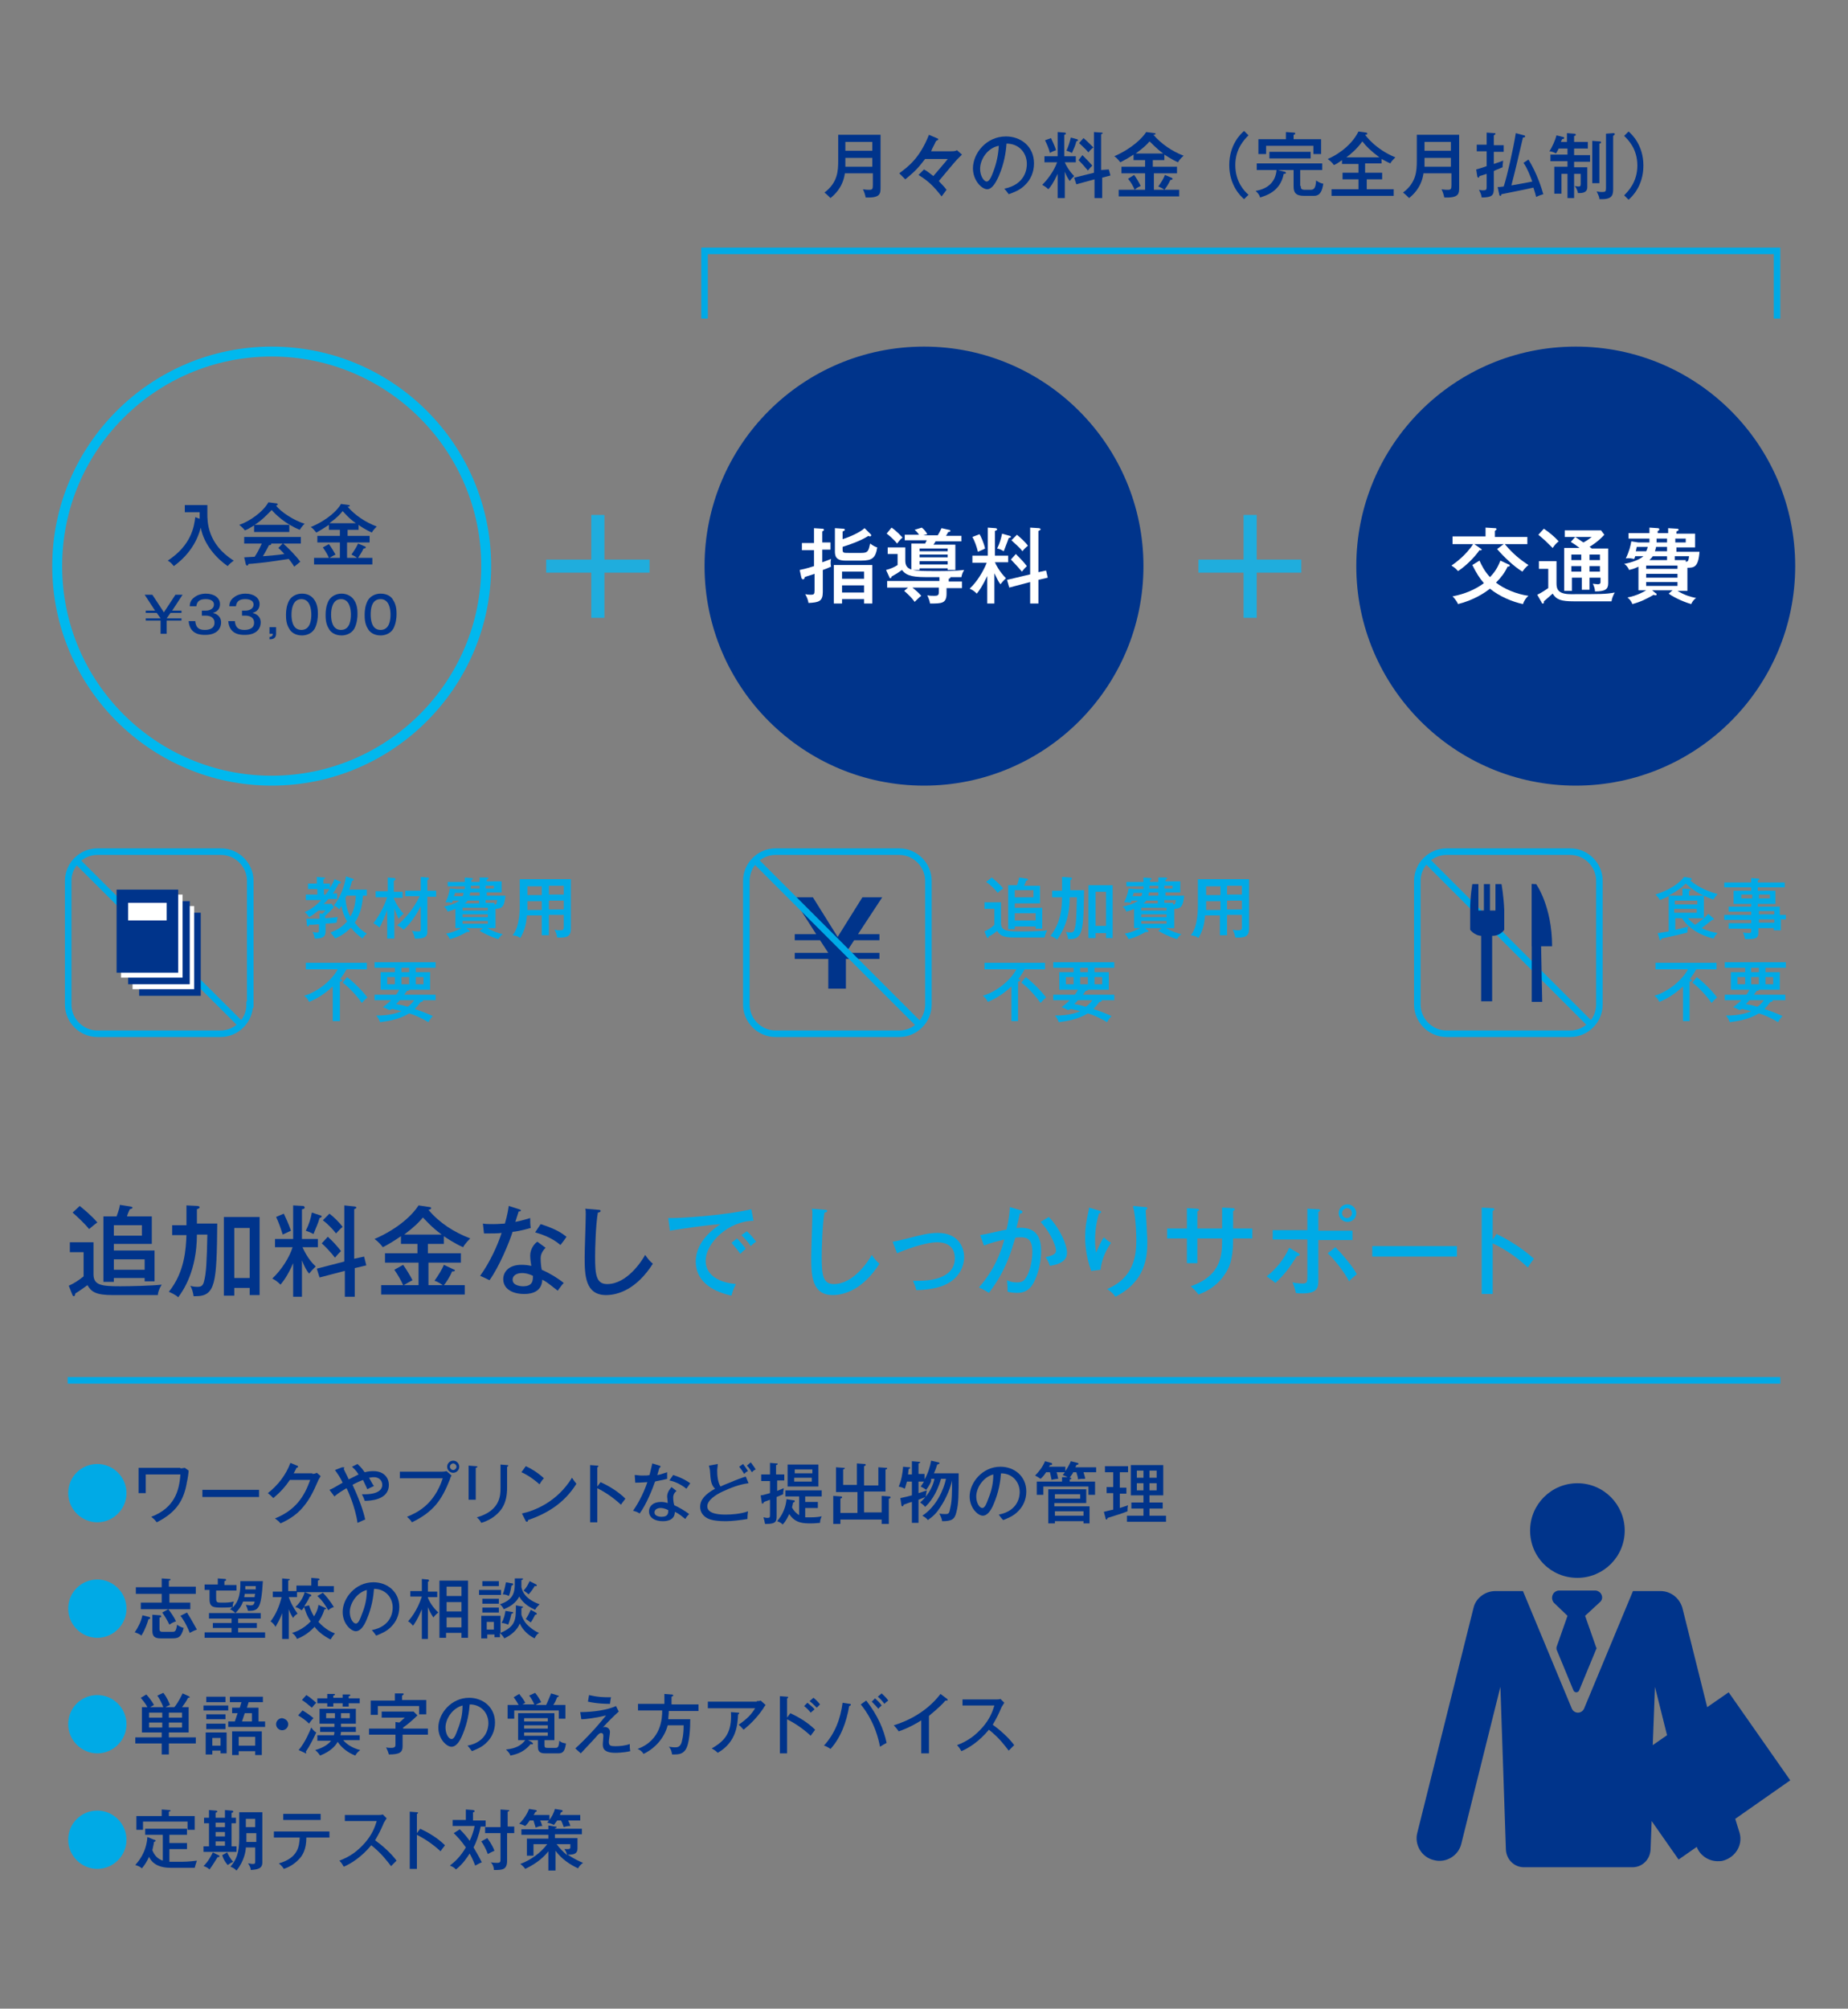 <?xml version="1.0" encoding="utf-8"?>
<!-- Generator: Adobe Illustrator 25.2.1, SVG Export Plug-In . SVG Version: 6.00 Build 0)  -->
<svg version="1.1" id="レイヤー_1" xmlns="http://www.w3.org/2000/svg" xmlns:xlink="http://www.w3.org/1999/xlink" x="0px"
	 y="0px" viewBox="0 0 336 365.1" style="enable-background:new 0 0 336 365.1;" xml:space="preserve">
<rect x="0" y="0" width="336" height="365.1" fill="#808080" stroke="none"/>
<style type="text/css">
	.st0{fill:#00348B;}
	.st1{fill:#00AAE6;}
	.st2{fill:#FFFFFF;}
	.st3{fill:#00B8EE;}
	.st4{fill:none;stroke:#1FADDD;stroke-width:2.383;stroke-miterlimit:10;}
	.st5{fill:none;stroke:#00AAE6;stroke-width:1.192;stroke-miterlimit:10;}
	.st6{fill:none;}
</style>
<g>
	<path class="st0" d="M315.5,330.6l10-7l-11.2-16l-3.9,2.7l-4.5-18c-0.5-1.8-2.1-3.1-4-3.1h-5l-8.9,21.4c-0.2,0.4-0.6,0.7-1.1,0.7
		s-0.9-0.3-1.1-0.7l-8.9-21.4h-5c-1.9,0-3.6,1.3-4,3.1l-10.2,40.8c-0.6,2.2,0.8,4.5,3,5c2.2,0.6,4.5-0.8,5-3l7.1-28.5l1,29.6
		c0.1,1.8,1.5,3.2,3.3,3.2h19.7c1.8,0,3.2-1.4,3.3-3.2l0.2-5.2l4.9,7l3.3-2.3c0.6,1.6,2.2,2.6,3.8,2.6c0.3,0,0.7,0,1-0.1
		c2.2-0.6,3.6-2.8,3-5L315.5,330.6z M300.9,306.6l2.2,8.8l-2.6,1.8L300.9,306.6z"/>
	<path class="st0" d="M286.8,286.8c4.7,0,8.6-3.8,8.6-8.6c0-4.7-3.8-8.6-8.6-8.6c-4.7,0-8.6,3.8-8.6,8.6
		C278.2,283,282,286.8,286.8,286.8z"/>
	<path class="st0" d="M291.2,289.9c-0.2-0.5-0.7-0.8-1.2-0.8h-6.5c-0.5,0-1,0.3-1.2,0.8c-0.2,0.5-0.1,1,0.2,1.4l2.5,2.4l-2,5.7
		c0,0.1,0,0.3,0,0.4l3.1,7.5c0.1,0.2,0.3,0.3,0.5,0.3c0.2,0,0.4-0.1,0.5-0.3l3.1-7.5c0.1-0.1,0.1-0.3,0-0.4l-2-5.7l2.6-2.4
		C291.3,290.9,291.4,290.4,291.2,289.9z"/>
</g>
<g>
	<g>
		<path class="st0" d="M153.6,31.6c-0.4,2.6-2,3.9-2.6,4.4c-0.2-0.2-0.7-0.7-1.1-1c2.4-1.8,2.5-3.9,2.5-5.8v-4.7h7.7V34
			c0,1.2,0,2-2.7,1.9c-0.1-0.5-0.3-1.1-0.5-1.5c0.5,0.1,1,0.1,1.1,0.1c0.6,0,0.7-0.1,0.7-0.9v-2.1H153.6z M158.6,30.3v-1.6h-4.9v0.7
			c0,0.3,0,0.4,0,0.9H158.6z M158.6,27.4v-1.6h-4.9v1.6H158.6z"/>
		<path class="st0" d="M174.9,28.1c-0.2,0.2-0.8,0.8-0.9,0.9c-0.4,0.4-3.2,3.8-3.3,3.9c0.2,0.3,0.9,0.9,1.4,1.6l-0.9,1.2
			c-1.4-1.8-2.4-2.8-4.2-3.9l1-1c0.6,0.3,1.3,0.9,1.7,1.2c0.5-0.6,2.6-3,2.6-3.1h-4.1c-1.3,1.7-1.9,2.3-3.6,3.7l-1.1-1.1
			c1.6-1.2,3.7-2.7,5.4-7c0.3,0.1,1.1,0.5,1.4,0.6c0.2,0.1,0.3,0.1,0.3,0.2c0,0.1-0.1,0.2-0.2,0.2c-0.2,0.1-0.2,0.1-0.3,0.3
			c-0.2,0.5-0.6,1.1-0.8,1.7h3.5c0.9,0,1-0.1,1.2-0.2L174.9,28.1z"/>
		<path class="st0" d="M182.6,34.3c3.9-0.8,4.1-3.7,4.1-4.5c0-2-1.4-3.7-3.7-3.7c-0.1,1.5-0.4,3.6-1.4,5.9c-0.7,1.6-1.4,2.4-2.1,2.4
			c-1,0-2.6-1.6-2.6-3.8c0-2.7,2.4-5.8,6-5.8c2.7,0,5.1,1.8,5.1,4.9c0,1.7-0.7,3-1.5,3.8c-1,1.1-2.3,1.5-3.1,1.8
			C183.1,34.9,182.9,34.6,182.6,34.3z M178.2,30.7c0,1.3,0.7,2.3,1.2,2.3c0.5,0,0.9-1,1.2-1.8c0.6-1.6,0.9-3,1-4.7
			C179.5,26.9,178.2,29,178.2,30.7z"/>
		<path class="st0" d="M193.5,36h-1.2v-4.4c-0.8,1.7-1.3,2.4-1.7,2.8c-0.5-0.5-0.8-0.6-1.1-0.8c1.2-1.2,2.2-2.7,2.7-4.1h-2.3v-1.1
			h2.4V24l1.3,0.1c0.1,0,0.2,0.1,0.2,0.2c0,0.1-0.2,0.2-0.3,0.2v3.9h2.1v1.1h-2c0.1,0.3,0.7,1.5,1.7,2.5c-0.4,0.4-0.5,0.5-0.8,0.9
			c-0.3-0.4-0.6-0.9-0.9-1.7V36z M191.1,25.1c0.1,0.3,0.7,1.4,0.9,2.2c-0.3,0.1-0.8,0.3-1.1,0.5c-0.2-0.8-0.6-1.7-0.9-2.3
			L191.1,25.1z M195.8,25.3c0.1,0,0.2,0.1,0.2,0.2c0,0.1-0.1,0.1-0.3,0.2c-0.2,0.8-0.4,1.2-0.8,2.1c-0.4-0.2-0.6-0.3-1-0.4
			c0.4-0.9,0.6-1.6,0.8-2.4L195.8,25.3z M201.6,30.8l0.3,1.1l-1.5,0.4V36H199v-3.4l-3.3,0.9l-0.4-1.2l3.6-0.9V24l1.4,0.1
			c0.1,0,0.2,0.1,0.2,0.1c0,0.1-0.1,0.1-0.3,0.2v6.5L201.6,30.8z M196.8,28.2c0.6,0.6,1.2,1.2,1.8,1.9c-0.2,0.2-0.5,0.5-0.8,0.9
			c-0.4-0.5-1.2-1.4-1.7-1.9L196.8,28.2z M197,25.1c0.5,0.4,1.3,1.2,1.8,1.7c-0.3,0.2-0.7,0.6-0.9,0.9c-0.5-0.6-1.3-1.3-1.7-1.7
			L197,25.1z"/>
		<path class="st0" d="M209.8,30.3h4.2v1.2h-4.2v3h1.9c-0.2-0.2-0.6-0.4-1.1-0.6c0.5-0.7,1-1.5,1.2-2.1l1.2,0.5
			c0.1,0.1,0.2,0.1,0.2,0.2c0,0.1-0.1,0.2-0.4,0.2c-0.3,0.7-0.9,1.6-1.1,1.8h2.7v1.2h-11v-1.2h2.9c-0.2-0.5-0.6-1.3-1.2-2l1.1-0.7
			c0.4,0.5,0.9,1.4,1.2,2c-0.4,0.2-0.7,0.3-1.1,0.7h1.9v-3h-4.3v-1.2h4.3v-1.2h-2.1v-1c-0.9,0.6-1.8,1.1-2.4,1.4
			c-0.2-0.2-0.5-0.7-1.1-1.1c3.2-1.4,5.1-3.3,5.8-4.4l1.5,0.2c0.2,0,0.2,0.1,0.2,0.1c0,0.2-0.3,0.2-0.4,0.2c1.5,1.7,3.4,3,5.5,3.8
			c-0.1,0.1-0.8,0.7-1,1.2c-1.2-0.5-2.3-1.3-2.5-1.4v1h-2.1V30.3z M211.5,27.9c-1.4-1-2.1-1.9-2.5-2.2c-0.5,0.6-1,1.1-2.5,2.2H211.5
			z"/>
		<path class="st0" d="M227,24.6c-0.7,0.7-2.4,2.4-2.4,5.4c0,3.1,1.7,4.8,2.4,5.4l-0.8,0.8c-0.6-0.5-2.7-2.5-2.7-6.2
			c0-3.7,2.1-5.7,2.7-6.2L227,24.6z"/>
		<path class="st0" d="M236.5,33.8c0,0.5,0.1,0.7,0.8,0.7h0.9c0.6,0,1-0.1,1.1-1.7c0.4,0.3,0.8,0.5,1.3,0.6
			c-0.2,1.2-0.5,2.2-1.7,2.2h-1.8c-1.5,0-1.9-0.6-1.9-1.7v-3h-2.9l1.2,0.3c0.1,0,0.3,0.1,0.3,0.2c0,0.2-0.2,0.2-0.4,0.2
			c-0.6,3.3-3.4,4-4.3,4.3c-0.1-0.5-0.4-0.8-0.8-1.2c1.8-0.3,3.6-1.3,3.8-3.8h-3.6v-1.2h11.9v1.2h-4V33.8z M240.2,25.3V28h-1.4v-1.5
			h-8.6V28h-1.4v-2.7h5V24l1.4,0.1c0.1,0,0.3,0,0.3,0.2c0,0.1-0.2,0.2-0.3,0.2v0.8H240.2z M230.8,27.6h7.5v1.2h-7.5V27.6z"/>
		<path class="st0" d="M248.5,31.4h2.8v1.2h-2.8v1.8h4.9v1.2h-11.3v-1.2h4.9v-1.8h-2.9v-1.2h2.9v-1.6h-3v-0.7
			c-0.8,0.6-1.2,0.8-1.5,0.9c-0.2-0.4-0.7-0.8-1.1-1.1c1-0.4,4.1-2,5.6-5l1.4,0.2c0.1,0,0.2,0.1,0.2,0.2c0,0.1-0.1,0.2-0.4,0.2
			c0,0,1.8,2.6,5.5,4.1c-0.3,0.3-0.8,0.8-0.9,1.1c-0.5-0.2-1-0.5-1.6-0.8v0.8h-3V31.4z M250.8,28.6c-1.6-1.2-2.4-2-3.1-2.9
			c-1,1.4-2.1,2.3-2.9,2.9H250.8z"/>
		<path class="st0" d="M258.8,31.6c-0.4,2.6-2,3.9-2.6,4.4c-0.2-0.2-0.7-0.7-1.1-1c2.4-1.8,2.5-3.9,2.5-5.8v-4.7h7.7V34
			c0,1.2,0,2-2.7,1.9c-0.1-0.5-0.3-1.1-0.5-1.5c0.5,0.1,1,0.1,1.1,0.1c0.6,0,0.7-0.1,0.7-0.9v-2.1H258.8z M263.8,30.3v-1.6H259v0.7
			c0,0.3,0,0.4,0,0.9H263.8z M263.8,27.4v-1.6H259v1.6H263.8z"/>
		<path class="st0" d="M270.3,24.1l1.4,0.1c0.1,0,0.2,0,0.2,0.1c0,0.2-0.2,0.2-0.3,0.3v1.8h1.8v1.2h-1.8v2.2
			c0.9-0.3,1.2-0.4,1.7-0.6c-0.1,0.8-0.1,0.9-0.1,1.2c-0.9,0.4-1.3,0.5-1.6,0.7v3.2c0,1.1-0.2,1.6-2.2,1.6c-0.1-0.6-0.2-0.8-0.5-1.4
			c0.1,0,0.4,0.1,0.7,0.1c0.6,0,0.7-0.1,0.7-0.6v-2.4c-0.6,0.2-0.9,0.3-1.3,0.4c0,0.1-0.1,0.3-0.2,0.3c-0.1,0-0.2-0.2-0.2-0.2
			l-0.2-1.3c0.3-0.1,0.8-0.2,1.9-0.6v-2.7h-1.8v-1.2h1.8V24.1z M277.9,29c1.5,2.4,2.4,5.2,2.7,6.3c-0.7,0.2-1.1,0.4-1.3,0.5
			c-0.1-0.4-0.2-0.8-0.5-1.7c-1.7,0.4-4.9,1-5.8,1.2c-0.1,0.3-0.1,0.3-0.2,0.3c-0.1,0-0.2-0.1-0.2-0.2l-0.3-1.4c0.3,0,0.4,0,1.1-0.1
			c0.6-1.8,1.7-6.6,2.2-9.7l1.5,0.4c0.1,0,0.2,0.1,0.2,0.2s-0.1,0.2-0.4,0.2c-0.9,3.8-1.1,4.8-2.1,8.7c2.3-0.4,2.8-0.5,3.8-0.7
			c-0.5-1.3-0.9-2.4-1.6-3.4L277.9,29z"/>
		<path class="st0" d="M284.9,25.8v-1.6l1.3,0.1c0.1,0,0.3,0,0.3,0.2s-0.2,0.2-0.3,0.2v1.1h2.5V27h-2.5v1.2h2.9v1.2h-2.9v1h2.4v3.6
			c0,1.1-1,1.1-1.7,1.1c-0.1-0.7-0.5-1.2-0.6-1.3c0.4,0.1,0.5,0.1,0.7,0.1c0.4,0,0.4-0.2,0.4-0.5v-1.8h-1.2V36h-1.2v-4.4h-1.1v3.6
			h-1.3v-4.9h2.4v-1h-3.1v-1.2h3.1V27h-1.6c-0.2,0.4-0.3,0.6-0.5,0.9c-0.3-0.2-0.8-0.4-1.2-0.4c0.5-0.7,1.1-2.1,1.3-2.9l1.2,0.3
			c0.1,0,0.2,0.1,0.2,0.2c0,0.1-0.2,0.2-0.4,0.2c0,0.1-0.1,0.2-0.2,0.5H284.9z M290.8,25.7c0.1,0,0.3,0,0.3,0.2
			c0,0.1-0.2,0.2-0.3,0.2v7.2h-1.3v-7.7L290.8,25.7z M293.3,24.2c0.1,0,0.3,0,0.3,0.2c0,0.1-0.2,0.2-0.3,0.3v9.7
			c0,1.2-0.3,1.9-2.5,1.8c0-0.3-0.1-0.6-0.5-1.4c0.6,0.1,0.7,0.1,1,0.1c0.6,0,0.7-0.1,0.7-0.7v-9.9L293.3,24.2z"/>
		<path class="st0" d="M295.3,35.5c0.7-0.7,2.4-2.4,2.4-5.4c0-3.1-1.7-4.7-2.4-5.4l0.8-0.8c0.6,0.5,2.7,2.5,2.7,6.2
			c0,3.7-2.1,5.7-2.7,6.2L295.3,35.5z"/>
	</g>
</g>
<g>
	<path class="st1" d="M23,271.4c0,2.9-2.4,5.3-5.3,5.3c-2.9,0-5.3-2.4-5.3-5.3c0-3,2.4-5.3,5.3-5.3C20.6,266.1,23,268.5,23,271.4z"
		/>
	<path class="st0" d="M32.8,266.9c0.3,0,0.7-0.1,0.8-0.1l0.7,0.5c0,0.3-0.2,1.7-0.3,2c-0.5,3.1-1.7,5.5-5.5,7.4
		c-0.4-0.5-0.5-0.6-1-1c4.2-1.6,5.1-4.7,5.3-7.7h-6.3v3.4h-1.3v-4.6H32.8z"/>
	<path class="st0" d="M47.1,270.8v1.3H36.8v-1.3H47.1z"/>
	<path class="st0" d="M56.8,267.9c0.4,0,0.6-0.1,0.8-0.2l0.7,0.6c-0.2,0.3-0.2,0.4-0.4,0.7c-1,2.3-1.7,3.8-3.3,5.5
		c-1.5,1.5-3,2.1-3.6,2.4c-0.3-0.4-0.5-0.5-1-0.9c3.7-1.5,5.3-3.9,6.4-7h-3.7c-0.8,1.2-1.7,2.2-3,3.3c-0.5-0.5-0.5-0.5-1-0.9
		c1.8-1.4,3.3-3.3,4.1-5.5l1.2,0.5c0.1,0,0.2,0.1,0.2,0.2c0,0.1-0.2,0.2-0.3,0.2c-0.1,0.3-0.2,0.4-0.5,1H56.8z"/>
	<path class="st0" d="M59.9,270.8c0.5-0.2,0.7-0.3,2.4-1.3c-0.4-0.9-0.9-1.6-1.4-2.3l1.3-0.5c0.1,0,0.1,0,0.2,0c0.1,0,0.2,0,0.2,0.1
		s-0.1,0.1-0.1,0.2c0.1,0.3,0.8,1.6,0.9,1.9c1-0.5,1.2-0.6,1.8-0.9c-0.5-0.8-0.9-1.1-1.2-1.4l1-0.5c0.2,0.2,0.7,0.6,1.3,1.5
		c0.8-0.2,1.3-0.2,1.6-0.2c1.9,0,2.8,1.2,2.8,2.5c0,2.8-3.5,2.9-4.4,2.9c-0.1-0.4-0.3-0.8-0.5-1.2c2.7,0.1,3.7-0.7,3.7-1.7
		c0-0.8-0.6-1.4-1.5-1.4c-0.1,0-0.4,0-0.9,0.1c0.5,0.9,0.7,1.3,0.9,1.5c-0.4,0.2-1.1,0.5-1.2,0.6c-0.2-0.4-0.4-0.9-0.8-1.7
		c-1,0.4-1.8,0.8-1.9,0.9c1.7,3.6,2.2,5.8,2.3,6.3c-0.1,0-0.9,0.4-1.4,0.6c-0.4-2.9-1.8-6-2-6.3c-1,0.6-1.5,0.9-2.2,1.5L59.9,270.8z
		"/>
	<path class="st0" d="M80.4,267.5c0.5,0,0.7-0.1,0.8-0.1l0.9,0.8c-0.2,0.3-0.2,0.4-0.3,0.7c-1.5,3.8-3,5.9-6.9,7.8
		c-0.3-0.5-0.8-0.9-0.9-1c1.7-0.7,4.9-2.1,6.5-7h-7.8v-1.2H80.4z M83.5,266.6c0,0.6-0.5,1.1-1.1,1.1c-0.6,0-1.1-0.5-1.1-1.1
		s0.5-1.1,1.1-1.1C83,265.5,83.5,266,83.5,266.6z M81.8,266.6c0,0.3,0.3,0.6,0.6,0.6c0.3,0,0.6-0.3,0.6-0.6s-0.3-0.6-0.6-0.6
		C82.1,266,81.8,266.3,81.8,266.6z"/>
	<path class="st0" d="M86.5,266.5c0.1,0,0.3,0,0.3,0.1c0,0.1-0.2,0.2-0.3,0.2v5.8h-1.3v-6.2L86.5,266.5z M92.2,266.3
		c0.2,0,0.2,0,0.2,0.1c0,0.2-0.2,0.2-0.2,0.2v3.8c0,1.3-0.2,2.6-0.9,3.7c-0.5,0.8-1.7,2.1-3.8,2.7c-0.3-0.6-0.6-0.8-0.8-1
		c4.3-1.2,4.3-4.1,4.3-5.3v-4.3L92.2,266.3z"/>
	<path class="st0" d="M95.6,266.5c0.9,0.4,2.1,1.1,3.3,2.2c-0.2,0.2-0.4,0.4-0.8,1.1c-1.6-1.4-2.8-2-3.3-2.2L95.6,266.5z
		 M94.9,275.1c2.3-0.5,6.4-2.1,9.1-6.5c0.4,0.6,0.4,0.6,0.8,1.1c-2.3,3.7-5.6,5.5-8.8,6.6c0,0.1,0,0.3-0.2,0.3
		c-0.1,0-0.2-0.1-0.2-0.1L94.9,275.1z"/>
	<path class="st0" d="M109.2,269.4c1.3,0.6,3.1,1.6,4.5,3c-0.1,0.2-0.4,0.5-0.8,1.1c-1.6-1.5-3.3-2.5-4.3-3v6.2h-1.3v-10.4l1.3,0.1
		c0.1,0,0.2,0,0.2,0.1c0,0.1-0.1,0.2-0.2,0.2v3.5L109.2,269.4z"/>
	<path class="st0" d="M115.4,268.1c0.4,0,0.7,0.1,1.3,0.1c0.7,0,1.2,0,1.4-0.1c0.3-1.2,0.4-1.7,0.5-2.1l1.3,0.4
		c0.1,0,0.2,0.1,0.2,0.2c0,0.1-0.1,0.1-0.2,0.2c-0.1,0.2-0.3,1.1-0.4,1.3c0.3,0,0.9-0.2,1.8-0.5c0,0.3,0,0.8,0,1.2
		c-1.1,0.3-2,0.4-2.2,0.5c-0.4,1.2-1.6,4.2-2.8,5.8c-0.5-0.3-0.5-0.3-1.2-0.5c1.2-1.7,2.1-3.7,2.6-5.2c-0.3,0-1.2,0.1-2.2,0.1
		L115.4,268.1z M123,271c-0.6,0.5-0.6,1-0.6,1.2c0,0.6,0.1,1.1,0.2,1.4c0.9,0.4,1.9,1,2.7,1.6c-0.3,0.3-0.4,0.4-0.7,0.9
		c-1.2-1-1.5-1.1-1.9-1.3c0,1.7-1.8,1.7-2.2,1.7c-1.4,0-2.5-0.6-2.5-1.8c0-0.9,0.7-1.7,2.2-1.7c0.5,0,0.9,0.1,1.2,0.2
		c0-0.4-0.1-0.9-0.1-1.2c0-0.8,0.6-1.5,0.8-1.7L123,271z M120.1,274.1c-0.6,0-1.1,0.3-1.1,0.8c0,0.8,1.2,0.8,1.3,0.8
		c1.2,0,1.2-0.7,1.2-1.2C120.8,274.1,120.2,274.1,120.1,274.1z M122.4,268.1c1.8,0.6,2.5,1.1,3.1,1.5c-0.4,0.6-0.5,0.7-0.7,1
		c-1.1-0.9-2.4-1.4-3.1-1.5L122.4,268.1z"/>
	<path class="st0" d="M136.1,269.6c-1.7,0.2-3.4,0.9-4.7,1.5c-1.3,0.6-2.8,1.6-2.8,2.7c0,1.5,2.6,1.5,3.4,1.5c0.8,0,2.7-0.1,4-0.6
		c0,0.2-0.1,0.5-0.1,1.4c-1.2,0.2-2.8,0.4-3.9,0.4c-2.1,0-3-0.3-3.5-0.6c-0.7-0.4-1.2-1.1-1.2-2c0-1.3,0.9-2.3,2.7-3.3
		c-0.7-0.7-0.8-1.5-0.9-3.1c0-0.3-0.1-0.7-0.2-1.1l1.6-0.3c0,0.5-0.1,0.8-0.1,1.2c0,0.9,0.1,2.1,0.6,2.9c0.6-0.3,1.4-0.6,1.9-0.8
		c0.4-0.2,2.5-1,2.7-1L136.1,269.6z M135.1,266.1c0.2,0.3,0.7,0.9,0.9,1.3c-0.3,0.1-0.5,0.3-0.7,0.5c-0.3-0.5-0.5-0.8-0.9-1.3
		L135.1,266.1z M136.5,265.8c0.2,0.3,0.7,0.9,0.9,1.3c-0.3,0.1-0.5,0.3-0.7,0.5c-0.3-0.5-0.5-0.8-0.9-1.2L136.5,265.8z"/>
	<path class="st0" d="M142.6,268v1.1h-1.3v1.9c0,0,0.7-0.3,1.2-0.5c0,0.3-0.1,0.6-0.1,0.8c0,0.2,0,0.2,0,0.3
		c-0.3,0.1-0.4,0.2-1.2,0.5v3.4c0,0.9,0,1.5-1.8,1.5c-0.1,0-0.2,0-0.3,0c-0.1-0.6-0.2-0.9-0.3-1.2c0.2,0,0.4,0.1,0.7,0.1
		c0.5,0,0.5-0.1,0.5-0.7v-2.6c-0.3,0.1-0.3,0.1-1.1,0.4c0,0.1-0.1,0.3-0.3,0.3c-0.1,0-0.1-0.1-0.1-0.2l-0.2-1.3
		c0.3,0,0.6-0.1,1.7-0.4v-2.2h-1.6V268h1.6v-2.1l1.2,0.1c0.1,0,0.2,0,0.2,0.1c0,0.1-0.2,0.2-0.3,0.2v1.7H142.6z M144.3,272.7
		c0.1,0,0.2,0,0.2,0.2c0,0.1-0.2,0.2-0.3,0.2c0,0.2-0.2,0.8-0.2,0.9c0.3,0.6,0.8,1.1,1.3,1.4v-3.4h-2.5v-1.1h6.6v1.1h-3v1h2.3v1.1
		h-2.3v1.7c0.3,0,0.7,0,1,0c0.9,0,1.7-0.1,2-0.2c-0.2,0.5-0.3,0.7-0.3,1.2c-0.3,0-0.8,0.1-1.6,0.1c-1.4,0-2.9,0-4-1.7
		c-0.6,1.3-1,1.7-1.2,1.9c-0.2-0.2-0.4-0.4-1-0.6c0.3-0.4,1.5-1.7,1.7-4L144.3,272.7z M148.8,266.2v4h-5.6v-4H148.8z M147.7,267.8
		v-0.7h-3.2v0.7H147.7z M144.4,268.6v0.7h3.2v-0.7H144.4z"/>
	<path class="st0" d="M160.3,274.9v-3l1.4,0.1c0.1,0,0.2,0,0.2,0.2c0,0.1-0.1,0.2-0.3,0.2v4.6h-1.3v-0.8h-7.5v0.8h-1.3v-5.1l1.4,0.1
		c0.1,0,0.2,0,0.2,0.2c0,0.1-0.1,0.1-0.3,0.2v2.6h3.1v-3.8H152v-4.5l1.4,0.1c0.1,0,0.2,0,0.2,0.1c0,0.1-0.1,0.1-0.3,0.2v2.8h2.5V266
		l1.4,0.1c0.1,0,0.2,0,0.2,0.2c0,0.1-0.1,0.1-0.3,0.2v3.5h2.6v-3.3l1.4,0.1c0.1,0,0.2,0,0.2,0.1s-0.1,0.2-0.3,0.2v4h-3.9v3.8H160.3z
		"/>
	<path class="st0" d="M169.3,269.2c0,0.1-0.3,0.8-0.9,1.6c-0.4-0.3-0.6-0.4-1-0.6c0.3-0.4,0.4-0.6,0.6-0.9h-1v2.1
		c0.4-0.1,0.6-0.2,1.5-0.5c-0.1,0.5-0.1,0.7-0.2,1.2c-0.2,0.1-1.1,0.4-1.3,0.5v4.2h-1.2v-3.8c-0.2,0-1.2,0.4-1.5,0.5
		c0,0.1-0.1,0.3-0.2,0.3s-0.2-0.1-0.2-0.2l-0.2-1.3c0.4-0.1,0.6-0.1,2.1-0.5v-2.5h-0.9c-0.2,0.6-0.2,0.8-0.4,1.3
		c-0.3-0.2-0.7-0.3-1.1-0.4c0.5-1.1,0.7-2.4,0.8-3.6l1.1,0.1c0.1,0,0.2,0,0.2,0.1c0,0.1-0.2,0.2-0.3,0.2c0,0.2-0.1,0.9-0.1,1h0.7
		v-2.4l1.2,0.1c0.2,0,0.3,0,0.3,0.1c0,0.1-0.2,0.2-0.3,0.2v1.9h1.1v1c0.6-1,1-2.3,1.2-3.4l1.3,0.3c0.1,0,0.2,0,0.2,0.2
		c0,0.1-0.1,0.1-0.4,0.2c-0.2,0.6-0.2,0.7-0.6,1.6h4.5c0,3.9,0,5.5-0.4,7c-0.3,1.4-0.9,1.7-2.6,1.7c-0.1-0.6-0.2-0.7-0.5-1.4
		c0.4,0.1,0.7,0.1,1.1,0.1c0.6,0,0.7-0.1,0.9-1.2c0.3-1.3,0.3-2.7,0.3-4.9c-0.2,1-0.9,3-2.1,4.8c-0.7,1.1-1.3,1.7-2.3,2.4
		c-0.3-0.4-0.5-0.5-1-0.8c2.6-1.7,3.9-4.8,4.3-6.7h-0.9c-0.8,2.8-2.1,4.4-2.9,5.1c-0.3-0.4-0.5-0.5-0.9-0.8c1.8-1.6,2.4-3.3,2.6-4.3
		H169.3z"/>
	<path class="st0" d="M181.6,275.3c3.6-0.7,3.8-3.4,3.8-4.1c0-1.8-1.3-3.4-3.4-3.4c-0.1,1.4-0.4,3.4-1.3,5.5c-0.6,1.5-1.3,2.2-2,2.2
		c-0.9,0-2.4-1.4-2.4-3.5c0-2.5,2.3-5.4,5.6-5.4c2.5,0,4.7,1.7,4.7,4.5c0,1.6-0.7,2.8-1.4,3.5c-0.9,1-2.1,1.4-2.8,1.7
		C182,275.9,181.8,275.6,181.6,275.3z M177.5,272c0,1.2,0.6,2.1,1.1,2.1c0.5,0,0.8-0.9,1.1-1.7c0.6-1.5,0.9-2.8,0.9-4.4
		C178.7,268.5,177.5,270.5,177.5,272z"/>
	<path class="st0" d="M195.1,267.7c-0.3,0.5-0.5,0.7-0.6,0.9c0.1,0,0.3,0,0.3,0.1c0,0.1-0.1,0.2-0.3,0.2v0.4h4.6v2.4h-1.2v-1.5h-8.2
		v1.5h-1.2v-2.4h4.6v-0.8l1,0c-0.3-0.2-0.7-0.3-0.9-0.4c0.2-0.2,0.3-0.3,0.4-0.5h-1.5c0.1,0.2,0.2,0.7,0.3,1.2c-0.3,0-1,0.1-1.2,0.2
		c-0.1-0.5-0.2-1-0.3-1.4h-0.7c-0.5,0.8-0.9,1.1-1,1.2c-0.3-0.2-0.6-0.4-1-0.6c0.7-0.7,1.4-1.6,1.8-2.6l1.1,0.3
		c0.1,0,0.2,0.1,0.2,0.2c0,0.2-0.2,0.2-0.4,0.2c-0.1,0.2-0.1,0.2-0.2,0.3h3v0.8c0.4-0.6,0.7-1.1,1-1.8l1.2,0.3
		c0.1,0,0.2,0.1,0.2,0.2c0,0.1-0.2,0.1-0.4,0.2c-0.1,0.2-0.1,0.3-0.2,0.4h3.8v0.9H197c0.2,0.7,0.3,0.9,0.3,1.2c-0.6,0-0.9,0-1.3,0.1
		c0-0.3-0.1-0.7-0.3-1.3H195.1z M191.8,276.5v0.4h-1.2v-6.2h6.9v2.5h-5.8v0.6h6.4v3.1H197v-0.4H191.8z M196.4,271.6h-4.6v0.8h4.6
		V271.6z M197,275.5v-0.8h-5.2v0.8H197z"/>
	<path class="st0" d="M203.6,270.4h1.2v1.1h-1.2v2.6c1-0.3,1.2-0.4,1.5-0.5c-0.1,0.4-0.1,0.5-0.1,1.1c-0.7,0.3-2.3,0.8-3.6,1.2
		c-0.1,0.2-0.1,0.3-0.2,0.3c-0.1,0-0.2-0.1-0.2-0.3l-0.3-1.1c0.8-0.2,1.6-0.4,1.7-0.4v-3h-1.2v-1.1h1.2v-2.7h-1.5v-1.1h4.2v1.1h-1.5
		V270.4z M212,275.5v1.1h-7.1v-1.1h3v-1.3h-2.2v-1.1h2.2v-1.3h-2.3v-5.5h5.9v5.5H209v1.3h2.4v1.1H209v1.3H212z M207.9,268.6v-1.3
		h-1.2v1.3H207.9z M206.7,269.6v1.3h1.2v-1.3H206.7z M210.3,268.6v-1.3H209v1.3H210.3z M209,269.6v1.3h1.3v-1.3H209z"/>
	<path class="st1" d="M23,292.4c0,2.9-2.4,5.3-5.3,5.3c-2.9,0-5.3-2.4-5.3-5.3c0-3,2.4-5.3,5.3-5.3C20.6,287.1,23,289.5,23,292.4z"
		/>
	<path class="st0" d="M27.1,293.9c0.1,0,0.2,0.1,0.2,0.2c0,0.2-0.2,0.2-0.3,0.2c-0.2,0.7-0.6,1.9-1.3,3c-0.3-0.3-0.9-0.5-1.2-0.6
		c0.6-0.9,1.1-1.8,1.4-3.1L27.1,293.9z M35.6,288.5v1.2h-4.8v1.6h3.8v1.2h-9v-1.2h3.8v-1.6h-4.7v-1.2h4.7v-1.6l1.4,0.1
		c0.1,0,0.2,0,0.2,0.1c0,0.1-0.1,0.2-0.3,0.2v1.1H35.6z M29,293.6c0.1,0,0.3,0,0.3,0.2s-0.1,0.2-0.3,0.2v2c0,0.3,0,0.6,0.5,0.6h1.8
		c0.5,0,0.7,0,0.9-1.3c0.3,0.3,1.1,0.6,1.2,0.6c-0.5,1.9-1.1,1.9-2.3,1.9h-1.9c-1,0-1.5-0.3-1.5-1.4v-2.9L29,293.6z M30.6,292.5
		c0.4,0.5,1.1,1.5,1.4,2.2c-0.3,0.1-0.8,0.3-1.2,0.6c-0.4-0.8-0.8-1.5-1.3-2.2L30.6,292.5z M34,293.1c1,1.6,1.5,2.6,1.8,3.1
		c-0.6,0.2-0.9,0.4-1.3,0.6c-0.7-1.8-1.5-2.9-1.7-3.1L34,293.1z"/>
	<path class="st0" d="M47.8,287.3c-0.3,5.2-0.8,5.5-2.7,5.5c-0.1-0.4-0.2-0.6-0.4-1.1c0.2,0,0.6,0.1,0.8,0.1c0.5,0,0.7-0.1,0.8-0.7
		h-2.1c-0.3,0.8-0.7,1.4-1.4,2.1h4.6v1h-4.1v0.8h3.4v0.9h-3.4v0.8h4.9v1h-11v-1h4.9v-0.8h-3.4V295h3.4v-0.8h-4.1v-1h4.8
		c-0.2-0.2-0.5-0.5-1-0.7c0.2-0.1,0.3-0.2,0.4-0.4c-0.5,0.1-1.5,0.1-1.8,0.1c-1.5,0-2.3,0-2.3-1.5V289h-0.9v-1h2.4v-1.1l1.3,0.1
		c0.1,0,0.2,0,0.2,0.2c0,0.1-0.2,0.2-0.3,0.2v0.7h2.2v1h-3.7v1.4c0,0.8,0.2,0.8,1,0.8c0.9,0,1.4,0,2.2-0.2c-0.1,0.3-0.2,0.6-0.2,1.1
		c0.7-0.7,1.5-1.8,1.4-4.8H47.8z M46.3,290.3c0-0.2,0-0.3,0.1-0.6h-1.9c0,0.2-0.1,0.5-0.1,0.6H46.3z M44.6,288.3c0,0.3,0,0.4,0,0.6
		h1.9c0-0.4,0-0.5,0-0.6H44.6z"/>
	<path class="st0" d="M52.3,297.9h-1v-4.7c-0.4,1.2-0.9,1.9-1.2,2.5c-0.3-0.5-0.5-0.7-0.9-1c1-1.3,1.6-2.8,2-4.4h-1.6v-1h1.7v-2.4
		l1.1,0.1c0,0,0.3,0,0.3,0.1c0,0.1-0.1,0.1-0.3,0.2v1.9h1.5v-1h2.7v-1.4l1.2,0.1c0.2,0,0.3,0.1,0.3,0.2c0,0.1,0,0.1-0.1,0.1
		c-0.1,0-0.1,0.1-0.2,0.1v1h2.9v1.1h-6.7v0.9h-1.5c0.2,0.6,0.6,1.6,1.6,3c-0.6,0.4-0.7,0.6-0.8,0.8c-0.1-0.2-0.5-0.7-0.8-1.6V297.9z
		 M56.2,291.8c0.1,0.4,0.5,1.4,0.9,2c0.1-0.2,0.7-1.1,0.8-2.1l1.1,0.5c0.2,0.1,0.3,0.1,0.3,0.2c0,0.1-0.2,0.1-0.2,0.1h-0.1
		c-0.4,1.3-0.8,1.8-1.1,2.3c0.2,0.2,1.3,1.5,3,2.1c-0.3,0.3-0.6,0.8-0.8,1.1c-1.4-0.7-2.4-1.6-2.9-2.3c-0.4,0.4-1.4,1.5-3.2,2.2
		c-0.3-0.6-0.4-0.7-0.9-1.1c0.4-0.1,2-0.6,3.4-2.1c-0.7-0.9-1-2-1.2-2.6c-0.3,0.4-0.3,0.5-0.5,0.6c-0.1-0.1-0.4-0.4-1.1-0.6
		c1.2-1.1,1.6-2.3,1.7-2.7l1,0.4c0.1,0,0.2,0.1,0.2,0.2c0,0.2-0.3,0.2-0.3,0.2c-0.3,0.8-0.8,1.4-1,1.8L56.2,291.8z M58.7,289.5
		c0.6,0.6,1.4,1.6,2,2.6c-0.6,0.2-0.8,0.4-1,0.6c-0.6-1-1.1-1.8-2-2.6L58.7,289.5z"/>
	<path class="st0" d="M67.6,296.3c3.6-0.7,3.8-3.4,3.8-4.1c0-1.8-1.3-3.4-3.4-3.4c-0.1,1.4-0.4,3.4-1.3,5.5c-0.6,1.5-1.3,2.2-2,2.2
		c-0.9,0-2.4-1.4-2.4-3.5c0-2.5,2.3-5.4,5.6-5.4c2.5,0,4.7,1.7,4.7,4.5c0,1.6-0.7,2.8-1.4,3.5c-0.9,1-2.1,1.4-2.8,1.7
		C68.1,296.9,67.9,296.6,67.6,296.3z M63.6,293c0,1.2,0.6,2.1,1.1,2.1c0.5,0,0.8-0.9,1.1-1.7c0.6-1.5,0.9-2.8,0.9-4.4
		C64.8,289.5,63.6,291.5,63.6,293z"/>
	<path class="st0" d="M77.8,297.9h-1.1v-5.4c-0.3,0.7-0.8,1.9-1.6,3c-0.3-0.3-0.5-0.6-0.9-0.8c1.6-1.8,2.3-3.9,2.5-4.5h-2.1v-1h2.1
		v-2.2l1.1,0.1c0.1,0,0.2,0.1,0.2,0.2c0,0.1-0.1,0.2-0.2,0.2v1.8h1.7v1h-1.7v0.1c0.2,0.6,0.9,1.8,1.9,2.7c-0.4,0.3-0.6,0.5-0.9,0.9
		c-0.5-0.7-0.9-1.6-1-1.9V297.9z M81.1,296.8v0.9h-1.2v-10.4h5.2v10.4h-1.2v-0.9H81.1z M83.9,290.1v-1.7h-2.7v1.7H83.9z M83.9,292.9
		v-1.7h-2.7v1.7H83.9z M83.9,295.8v-1.8h-2.7v1.8H83.9z"/>
	<path class="st0" d="M91.1,289v0.9h-4V289H91.1z M94.9,292c0,0,0.2,0,0.2,0.1c0,0.1-0.2,0.2-0.3,0.2c0,0.2,0,0.9,0,1.1
		c0,0.3,0.4,1.1,0.7,1.5c0.5,0.7,1.7,1.6,2.5,1.9c-0.3,0.2-0.5,0.4-0.8,1c-0.8-0.4-2-1.2-2.7-2.7c-0.4,1.1-1.5,2.1-2.8,2.7
		c-0.3-0.5-0.6-0.8-0.8-1v0.8h-1v-0.5h-1.3v0.7h-1.1v-4.1h3.5v3.1c2.8-1.2,2.8-2.4,2.8-5L94.9,292z M90.7,287.4v0.9h-3v-0.9H90.7z
		 M90.7,290.6v0.9h-3v-0.9H90.7z M90.7,292.2v0.9h-3v-0.9H90.7z M89.8,296.2v-1.4h-1.3v1.4H89.8z M94.9,286.9c0.1,0,0.2,0,0.2,0.1
		c0,0.1-0.2,0.2-0.3,0.2c0,0.8,0,1.1,0,1.3c0.2,0.9,0.8,2.2,3.3,3.1c-0.3,0.3-0.6,0.6-0.8,1c-0.7-0.3-2.1-1-2.9-2.4
		c-0.3,0.6-1,1.6-2.8,2.3c-0.3-0.6-0.6-0.8-0.7-0.9c2.4-0.8,2.7-2.1,2.7-3.8c0-0.4,0-0.6,0-0.9L94.9,286.9z M93.1,293
		c0.1,0,0.2,0,0.2,0.1c0,0.2-0.2,0.2-0.3,0.2c-0.3,1.3-0.5,1.7-0.6,2c-0.3-0.1-0.7-0.3-1.2-0.3c0.4-0.7,0.6-1.5,0.7-2.2L93.1,293z
		 M93.1,287.8c0.1,0,0.2,0,0.2,0.2c0,0.1-0.2,0.2-0.3,0.2c-0.1,0.4-0.2,1.3-0.5,1.9c-0.3-0.2-0.7-0.3-1.1-0.3
		c0.4-0.9,0.5-1.9,0.6-2.2L93.1,287.8z M97.5,288c0,0,0.1,0.1,0.1,0.2c0,0.1-0.1,0.1-0.2,0.1c-0.1,0-0.1,0-0.2,0
		c-0.2,0.4-0.7,1.1-1.1,1.5c-0.3-0.3-0.5-0.4-0.9-0.7c0.2-0.2,0.6-0.6,1.1-1.7L97.5,288z M97.4,293.1c0,0,0.2,0.1,0.2,0.2
		c0,0.2-0.2,0.2-0.3,0.2c-0.2,0.4-0.5,1-0.8,1.4c-0.3-0.2-0.5-0.4-0.9-0.6c0.2-0.3,0.5-0.8,0.9-1.7L97.4,293.1z"/>
	<path class="st1" d="M23,313.4c0,2.9-2.4,5.3-5.3,5.3c-2.9,0-5.3-2.4-5.3-5.3c0-3,2.4-5.3,5.3-5.3C20.6,308.1,23,310.5,23,313.4z"
		/>
	<path class="st0" d="M29.7,310.3c-0.1-0.2-0.4-1.1-1.1-2.1l1.1-0.5c0.7,0.9,1,1.7,1.2,2.2c-0.2,0.1-0.5,0.2-0.8,0.4h1.6
		c0.2-0.2,0.9-1.2,1.5-2.5l1.1,0.5c0.1,0.1,0.2,0.1,0.2,0.2c0,0.1-0.2,0.1-0.3,0.1c-0.4,0.8-0.9,1.4-1.1,1.7h1.2v4.6h-3.6v0.9h4.9
		v1.1h-4.9v2h-1.3v-2h-4.8v-1.1h4.8v-0.9h-3.6v-4.6h1c-0.3-0.6-0.8-1.2-1.2-1.7l1-0.6c0.4,0.4,1,1.2,1.4,1.9
		c-0.4,0.2-0.5,0.3-0.7,0.4H29.7z M29.5,312.2v-0.9h-2.4v0.9H29.5z M27.1,313.1v0.9h2.4v-0.9H27.1z M33.1,312.2v-0.9h-2.4v0.9H33.1z
		 M30.7,313.1v0.9h2.4v-0.9H30.7z"/>
	<path class="st0" d="M41.5,310v0.9H37V310H41.5z M41.2,314.9v3.8h-1.1v-0.5h-1.5v0.7h-1.2v-4H41.2z M41,311.6v0.9h-3.5v-0.9H41z
		 M41,313.3v1h-3.5v-1H41z M41,308.4v1h-3.5v-1H41z M38.6,315.9v1.4h1.5v-1.4H38.6z M48.2,312.9v1h-6.7v-1h1.2l0.5-1.5h-1v-1h1.4
		l0.3-1h-2.1v-1h6v1h-2.6l-0.3,1H47v2.5H48.2z M43.4,318.3v0.7h-1.2v-4.3h5.4v4.3h-1.2v-0.7H43.4z M46.4,317.3v-1.6h-3v1.6H46.4z
		 M45.8,312.9v-1.5h-1.3l-0.5,1.5H45.8z"/>
	<path class="st0" d="M52.4,313.4c0,0.6-0.5,1.1-1.1,1.1c-0.6,0-1.1-0.5-1.1-1.1c0-0.6,0.5-1.1,1.1-1.1
		C51.9,312.4,52.4,312.8,52.4,313.4z"/>
	<path class="st0" d="M55,310.9c0.2,0.1,1.2,0.7,2,1.4c-0.4,0.4-0.7,0.8-0.8,1c-0.6-0.6-1.3-1.1-2-1.5L55,310.9z M54.3,318.1
		c1.2-1.4,2-3.4,2.3-4.1c0.2,0.3,0.5,0.7,0.9,0.9c-0.4,0.9-1.2,2.5-1.9,3.5c0,0.1,0.1,0.2,0.1,0.2s0,0.1-0.1,0.1
		c-0.1,0-0.1,0-0.2-0.1L54.3,318.1z M55.7,308.1c0.7,0.4,1.3,1,1.8,1.4c-0.2,0.2-0.3,0.3-0.8,0.9c-0.8-0.7-1.2-1-1.8-1.4L55.7,308.1
		z M57.7,316.3v-0.9h3c0.1-0.3,0.1-0.4,0.1-0.6h-2.6v-0.9h2.6v-0.6h-2.7v-2.7h6.6v2.7H62c0,0.1,0,0.5,0,0.6h2.7v0.9H62
		c0,0.3-0.1,0.5-0.1,0.6h3.5v0.9h-3c0.5,0.6,1.5,1.4,3.1,1.8c-0.4,0.3-0.7,0.6-0.9,1c-1.3-0.5-2.5-1.4-3.2-2.5
		c-0.4,0.7-1.2,1.7-3.2,2.5c-0.2-0.3-0.5-0.7-0.9-1c1.8-0.5,2.6-1.3,2.9-1.7H57.7z M62.3,308.8v-0.8l1.1,0c0.1,0,0.3,0,0.3,0.1
		s-0.1,0.2-0.3,0.2v0.4h2v0.9h-2v0.6h-1.1v-0.6h-1.7v0.6h-1.1v-0.6h-1.8v-0.9h1.8v-0.8l1.2,0c0.1,0,0.2,0,0.2,0.1
		c0,0.1-0.1,0.2-0.3,0.2v0.4H62.3z M60.9,311.4h-1.6v0.9h1.6V311.4z M62,312.3h1.6v-0.9H62V312.3z"/>
	<path class="st0" d="M77.8,314.2v1.1h-4.6v2.1c0,1.1-0.5,1.5-2.5,1.5c-0.1-0.4-0.3-0.9-0.5-1.3c0.3,0.1,0.6,0.1,0.9,0.1
		c0.7,0,0.8-0.2,0.8-0.6v-1.8h-4.8v-1.1h4.8v-1.2l0.7,0.1c0.1-0.1,0.6-0.5,1-0.9h-4.2v-1.1h5.8l0.7,0.7c-0.9,0.9-2,1.8-2.6,2.2v0.2
		H77.8z M71.8,307.8l1.3,0c0.1,0,0.3,0,0.3,0.1c0,0.1-0.1,0.2-0.3,0.3v0.8h4.4v2.6h-1.3v-1.5h-7.5v1.6h-1.3v-2.6h4.4V307.8z"/>
	<path class="st0" d="M85,317.3c3.6-0.7,3.8-3.4,3.8-4.1c0-1.8-1.3-3.4-3.4-3.4c-0.1,1.4-0.4,3.4-1.3,5.5c-0.6,1.5-1.3,2.2-2,2.2
		c-0.9,0-2.4-1.4-2.4-3.5c0-2.5,2.3-5.4,5.6-5.4c2.5,0,4.7,1.7,4.7,4.5c0,1.6-0.7,2.8-1.4,3.5c-0.9,1-2.1,1.4-2.8,1.7
		C85.5,317.9,85.3,317.6,85,317.3z M81,314c0,1.2,0.6,2.1,1.1,2.1c0.5,0,0.8-0.9,1.1-1.7c0.6-1.5,0.9-2.8,0.9-4.4
		C82.2,310.5,81,312.5,81,314z"/>
	<path class="st0" d="M99,317.2c0,0.4,0.1,0.5,0.5,0.5h1.5c0.4,0,0.6-0.1,0.7-1.3c0.3,0.3,0.6,0.4,1.2,0.5c-0.2,1.5-0.6,1.8-1.4,1.8
		h-2.2c-0.7,0-1.5,0-1.5-1.2v-1.2H96l0.6,0.3c0.1,0.1,0.3,0.2,0.3,0.3c0,0.2-0.2,0.2-0.4,0.1c-1.1,1.3-2.2,1.8-3.7,2.1
		c-0.1-0.3-0.2-0.5-0.8-1.1c1.9-0.2,2.8-0.8,3.5-1.7h-1.3v-4.9h6.6v4.9H99V317.2z M97.2,309.9c-0.4-0.9-0.8-1.5-1-1.7l1.1-0.5
		c0.5,0.6,0.9,1.3,1.1,1.7c-0.2,0.1-0.6,0.2-1,0.5h1.9c0.3-0.6,0.6-1.4,0.9-2.1l1.3,0.4c0.1,0,0.1,0.1,0.1,0.1
		c0,0.1-0.3,0.2-0.3,0.2c-0.3,0.7-0.3,0.8-0.7,1.4h2.2v2.5h-1.2v-1.5h-8.1v1.5h-1.2v-2.5h2c-0.5-0.9-0.7-1.1-0.9-1.4l1-0.6
		c0.4,0.5,0.8,1,1.1,1.6c-0.1,0.1-0.2,0.1-0.5,0.3H97.2z M99.6,312.9v-0.6h-4.3v0.6H99.6z M95.3,313.6v0.6h4.3v-0.6H95.3z
		 M95.3,314.9v0.6h4.3v-0.6H95.3z"/>
	<path class="st0" d="M112.5,311.1c-0.8,0.7-2,1.9-2.9,2.9c0.1,0,0.1-0.1,0.3-0.1c0.6,0,1,0.4,1,0.9c0,0.3-0.2,1.5-0.2,1.8
		c0,0.7,0.3,0.8,1.2,0.8c0.8,0,1.8-0.1,2.6-0.4c0,0.3,0,0.9,0.1,1.3c-1.3,0.3-2.6,0.3-2.7,0.3c-2.3,0-2.3-1-2.3-1.6
		c0-0.2,0.1-1.2,0.1-1.4c0-0.2,0-0.6-0.4-0.6c-0.3,0-0.5,0.2-1,0.8c-0.8,0.9-1.8,1.9-2.7,2.9l-1-0.9c0.7-0.6,2.1-2,3.2-3.2
		c0.4-0.4,2.1-2.4,2.4-2.8c-1.6,0.4-3.6,0.7-4.5,0.7l-0.2-1.3c2.4,0,5-0.4,6.5-1.1L112.5,311.1z M107.1,308.1
		c0.5,0.1,1.5,0.4,3.4,0.4c0.3,0,0.4,0,0.6,0c-0.1,0.3-0.1,0.6-0.2,1.2c-0.5,0-2.2,0-4-0.4L107.1,308.1z"/>
	<path class="st0" d="M127,309.8v1.2h-5.4c0,0.6-0.1,1.1-0.1,1.5h4c0,1.5-0.1,4.5-0.9,5.6c-0.6,0.8-1.3,0.8-2.4,0.8
		c-0.1-0.7-0.3-1.1-0.6-1.4c0.2,0,0.6,0.1,1.1,0.1c0.4,0,0.9,0,1.2-0.8c0.1-0.4,0.4-1.3,0.4-3.2h-2.9c-0.6,2.3-2.3,4.2-4.4,5.2
		c-0.2-0.4-0.7-0.8-1.1-0.9c4.4-1.6,4.5-5.7,4.5-7H116v-1.2h4.8v-1.8l1.3,0.1c0.1,0,0.3,0,0.3,0.2c0,0.1-0.1,0.1-0.3,0.2v1.4H127z"
		/>
	<path class="st0" d="M137.6,309.2c0.2,0,0.5,0,0.7-0.1l0.9,0.8c-0.1,0.2-0.2,0.2-0.4,0.6c-1.4,2.1-3,3.4-3.6,3.9
		c-0.3-0.3-0.5-0.6-0.9-0.9c1.7-1.2,2.3-1.9,3-3h-8.6v-1.2H137.6z M134.2,311.3c0.1,0,0.2,0,0.2,0.1c0,0.1-0.1,0.2-0.2,0.2
		c-0.1,1.7-0.2,5-3.7,7c-0.4-0.4-0.6-0.5-1.1-0.8c2.5-1.4,3.7-3,3.5-6.6L134.2,311.3z"/>
	<path class="st0" d="M143.7,311.4c1.3,0.6,3.1,1.6,4.5,3c-0.1,0.2-0.4,0.5-0.8,1.1c-1.6-1.5-3.3-2.5-4.3-3v6.2h-1.3v-10.4l1.3,0.1
		c0.1,0,0.2,0,0.2,0.1c0,0.1-0.1,0.2-0.2,0.2v3.5L143.7,311.4z M146.8,309.5c0.5,0.4,1.1,0.9,1.3,1.2c-0.2,0.2-0.5,0.4-0.7,0.6
		c-0.3-0.4-0.8-0.9-1.2-1.2L146.8,309.5z M147.9,308.6c0.3,0.2,0.9,0.8,1.2,1.2c-0.2,0.2-0.4,0.4-0.6,0.6c-0.6-0.6-0.9-0.9-1.3-1.2
		L147.9,308.6z"/>
	<path class="st0" d="M154.5,309.7c0.2,0,0.2,0.1,0.2,0.2c0,0,0,0.1-0.3,0.2c-0.5,2.9-1.5,5.7-3.4,7.8c-0.4-0.3-1-0.6-1.2-0.6
		c2-2.2,3-4.8,3.4-7.8L154.5,309.7z M157.5,309.1c2.1,2.7,3.2,5.3,3.7,7.7c-0.4,0.2-0.9,0.5-1.2,0.7c-0.2-1.1-0.9-4.5-3.5-7.7
		L157.5,309.1z M159.1,308.7c0.3,0.3,0.9,0.8,1.2,1.3c-0.2,0.2-0.5,0.4-0.6,0.6c-0.4-0.5-0.8-0.9-1.2-1.3L159.1,308.7z M160.3,307.8
		c0.2,0.2,0.8,0.7,1.2,1.3c-0.3,0.2-0.5,0.4-0.7,0.6c-0.3-0.4-0.7-0.9-1.2-1.3L160.3,307.8z"/>
	<path class="st0" d="M168.8,318.7h-1.3v-6c-0.6,0.4-2.3,1.4-4.1,2c-0.2-0.3-0.5-0.7-0.9-1.1c2.3-0.7,5.9-2.3,8.5-5.7l1.2,0.9
		c0.1,0.1,0.1,0.1,0.1,0.2s-0.1,0.1-0.2,0.1s-0.2,0-0.2,0c-1.1,1.3-2.7,2.5-3,2.8V318.7z"/>
	<path class="st0" d="M175,310.1v-1.2h6.1c0.2,0,0.6,0,0.8-0.1l0.7,0.7c-0.2,0.3-0.3,0.5-0.5,0.8c-0.5,1.2-0.9,2-1.6,3.2
		c1,0.7,2.8,2.2,3.9,3.7c-0.5,0.5-0.6,0.6-1,1c-0.7-0.9-1.7-2.3-3.6-3.8c-1.8,2.2-3.8,3.4-5,3.9c-0.3-0.5-0.4-0.7-0.8-1.1
		c1.9-0.7,3.3-1.7,4.7-3.3c1.2-1.4,1.7-2.6,2.1-3.9H175z"/>
	<path class="st1" d="M23,334.4c0,2.9-2.4,5.3-5.3,5.3c-2.9,0-5.3-2.4-5.3-5.3c0-3,2.4-5.3,5.3-5.3C20.6,329.1,23,331.5,23,334.4z"
		/>
	<path class="st0" d="M28,334.4c0.2,0,0.3,0.1,0.3,0.2c0,0.1-0.1,0.1-0.3,0.2c0,0.3-0.3,1.4-0.3,1.5c0.4,1,1,1.6,1.9,1.9v-4.7h-3.2
		v-1.1h7.6v1.1h-3.2v1.5h3.2v1.1h-3.2v2.3c0.8,0,1.5,0,1.8,0c1.1,0,1.6,0,3.2-0.2c-0.2,0.6-0.3,0.9-0.4,1.3H31c-2.7,0-3.6-1.3-3.9-2
		c-0.4,0.9-0.8,1.5-1.3,2.1c-0.5-0.4-0.6-0.4-1.2-0.6c0.5-0.6,2-2.2,2.2-5.1L28,334.4z M29.4,328.9l1.3,0.1c0.1,0,0.3,0,0.3,0.1
		c0,0.1,0,0.1-0.3,0.2v0.8h4.7v2.5h-1.3v-1.5h-8.1v1.5h-1.2v-2.5h4.6V328.9z"/>
	<path class="st0" d="M39.7,337.2c0.1,0,0.2,0.1,0.2,0.2c0,0.2-0.3,0.2-0.3,0.1c-0.2,0.3-0.9,1.5-1.5,2.3c-0.3-0.3-0.9-0.6-1.1-0.6
		c0.9-0.9,1.4-1.9,1.7-2.5L39.7,337.2z M40.9,330.3V329l1.2,0.1c0.1,0,0.3,0,0.3,0.2c0,0.1-0.1,0.2-0.3,0.2v0.9h0.8v1h-0.8v4.2H43v1
		h-6v-1h1v-4.2h-0.9v-1H38V329l1.2,0.1c0.1,0,0.3,0,0.3,0.2c0,0.1-0.1,0.1-0.3,0.2v0.9H40.9z M39.2,331.3v0.8h1.7v-0.8H39.2z
		 M39.2,333v0.8h1.7V333H39.2z M39.2,334.7v0.8h1.7v-0.8H39.2z M41.3,336.7c0.3,0.6,0.6,1.2,1.1,1.7c-0.4,0.2-0.6,0.3-1,0.6
		c-0.5-0.6-0.8-1.1-1-1.8L41.3,336.7z M46.5,335.8h-1.8c0,0.6-0.3,2.5-1.7,4.2c-0.4-0.4-0.6-0.5-1.1-0.7c1-1.2,1.6-2.3,1.6-5.2v-4.7
		h4.2v9.1c0,1.2-0.9,1.3-2.1,1.4c0-0.3-0.2-0.8-0.5-1.2c0.3,0,0.6,0.1,0.8,0.1c0.5,0,0.5-0.1,0.5-0.5V335.8z M46.5,333.2h-1.7v0.9
		c0,0.1,0,0.6,0,0.7h1.8V333.2z M44.7,332.1h1.7v-1.5h-1.7V332.1z"/>
	<path class="st0" d="M49.8,334v-1.1h10.1v1.1h-4.2c0,2.2-0.7,3.3-1.4,4c-0.4,0.4-1.2,1.2-2.7,1.7c-0.1-0.2-0.4-0.6-0.9-1
		c3.5-1,3.7-3.1,3.8-4.7H49.8z M58.3,329.7v1.1h-6.8v-1.1H58.3z"/>
	<path class="st0" d="M62.7,331.1v-1.2h6.1c0.2,0,0.6,0,0.8-0.1l0.7,0.7c-0.2,0.3-0.3,0.5-0.5,0.8c-0.5,1.2-0.9,2-1.6,3.2
		c1,0.7,2.8,2.2,3.9,3.7c-0.5,0.5-0.6,0.6-1,1c-0.7-0.9-1.7-2.3-3.6-3.8c-1.8,2.2-3.8,3.4-5,3.9c-0.3-0.5-0.4-0.7-0.8-1.1
		c1.9-0.7,3.3-1.7,4.7-3.3c1.2-1.4,1.7-2.6,2.1-3.9H62.7z"/>
	<path class="st0" d="M76.4,332.4c1.3,0.6,3.1,1.6,4.5,3c-0.1,0.2-0.4,0.5-0.8,1.1c-1.6-1.5-3.3-2.5-4.3-3v6.2h-1.3v-10.4l1.3,0.1
		c0.1,0,0.2,0,0.2,0.1c0,0.1-0.1,0.2-0.2,0.2v3.5L76.4,332.4z"/>
	<path class="st0" d="M83.6,332.5c0.8,0.8,1.3,1.4,1.8,2.1c0.4-0.9,0.7-1.7,0.9-2.7h-4v-1.1h2.4v-1.9l1.3,0.1c0.1,0,0.3,0.1,0.3,0.2
		c0,0.1-0.1,0.2-0.3,0.2v1.5h2.3v1.1h-0.9c-0.3,1.5-0.9,3.1-1.3,3.8c0.3,0.5,0.9,1.5,1.5,2.7c-0.5,0.2-0.8,0.4-1.2,0.6
		c-0.4-1.1-0.9-2-1-2.2c-0.4,0.6-1.2,1.9-2.5,2.9c-0.4-0.4-0.6-0.5-1.1-0.7c0.9-0.7,1.9-1.6,2.9-3.3c-0.9-1.3-1.5-1.9-2.2-2.6
		L83.6,332.5z M88.6,334.1c0.2,0.3,0.9,1.2,1.3,2.3c-0.2,0.1-0.5,0.2-1.2,0.6c-0.3-0.8-0.8-1.8-1.2-2.3L88.6,334.1z M93.5,332.1v1.1
		h-1.3v5c0,1.7-0.9,1.7-2.4,1.7c0-0.7-0.4-1.3-0.6-1.4c0.5,0.1,1.1,0.1,1.2,0.1c0.6,0,0.6-0.2,0.6-0.8v-4.6h-2.8v-1.1h2.8v-3.2
		l1.3,0.1c0.2,0,0.3,0,0.3,0.1c0,0.1-0.1,0.1-0.3,0.2v2.7H93.5z"/>
	<path class="st0" d="M101.3,330.9c-0.3,0.4-0.4,0.6-0.6,0.8c-0.4-0.2-0.7-0.3-1.2-0.4c0.1-0.2,0.2-0.2,0.3-0.4h-1.6
		c0.2,0.3,0.2,0.5,0.4,1c-0.5,0-0.7,0.1-1.2,0.3c-0.2-0.7-0.3-0.9-0.4-1.3h-0.7c-0.3,0.5-0.6,0.8-0.8,1c-0.2-0.1-0.6-0.3-1.1-0.4
		c0.3-0.3,1.2-1.2,1.8-2.7l1.2,0.2c0.1,0,0.2,0.1,0.2,0.2c0,0.1-0.2,0.1-0.3,0.2c-0.1,0.2-0.1,0.3-0.3,0.5h2.9v0.9
		c0.5-0.7,0.8-1.3,1-2l1.2,0.2c0.1,0,0.2,0.1,0.2,0.2c0,0.1-0.2,0.2-0.3,0.2c-0.1,0.2-0.1,0.3-0.2,0.5h3.7v1h-2.2
		c0.1,0.2,0.3,0.6,0.4,1c-0.3,0-0.6,0-1.2,0.2c-0.1-0.2-0.2-0.7-0.5-1.2H101.3z M100.9,340h-1.2v-3.5c-0.7,0.9-1.9,2.1-4.2,3.2
		c-0.3-0.4-0.5-0.6-0.9-0.9c1.9-0.7,3.7-2,4.9-3.6H97v2.1h-1.2v-3.1h3.9v-0.7h-4.9v-1h4.9v-0.7l1.2,0.2c0.1,0,0.3,0,0.3,0.1
		c0,0.1-0.1,0.2-0.3,0.2v0.1h4.9v1h-4.9v0.7h4.1v1.8c0,0.6-0.1,1.3-1.8,1.2c1.2,0.8,2.1,1.2,2.8,1.5c-0.5,0.4-0.6,0.5-0.9,1
		c-1.5-0.7-3-1.7-4.1-3.2V340z M101.2,335.2c0.5,0.7,1.2,1.4,1.9,2c-0.1-0.5-0.2-0.7-0.5-1.1c0.3,0,0.5,0,0.6,0
		c0.4,0,0.5-0.1,0.5-0.3v-0.6H101.2z"/>
</g>
<g>
	<g>
		<path class="st0" d="M17,225.8v5.8c0,2,1.4,2.2,4.9,2.2c1.8,0,5.9-0.1,7.5-0.3c-0.5,0.8-0.7,1.5-0.7,1.9h-8.2
			c-3.1,0-3.9-0.6-4.6-1.8c-0.3,0.2-1.5,1.1-2.2,1.5c-0.1,0.4-0.1,0.5-0.3,0.5c-0.1,0-0.2-0.1-0.3-0.4l-0.6-1.5
			c0.9-0.4,1.7-0.9,2.7-1.7v-4.4h-2.5v-1.8H17z M14.5,219.2c0.6,0.5,2.1,1.7,3.2,3c-0.7,0.5-1,0.8-1.5,1.2c-0.8-1-2.2-2.3-3-3
			L14.5,219.2z M27.6,221.1v5h-6.9v1.2h7.4v5.6h-1.8v-0.6h-5.6v0.7h-1.9v-11.9h2.4c0-0.1,0.5-1.2,0.6-2.1l1.9,0.3
			c0.1,0,0.4,0.1,0.4,0.2c0,0.1-0.1,0.2-0.5,0.3c-0.1,0.2-0.5,1.1-0.5,1.3H27.6z M20.7,222.7v1.9h5.1v-1.9H20.7z M20.7,228.9v1.9
			h5.6v-1.9H20.7z"/>
		<path class="st0" d="M33.9,219.1l2,0.1c0.1,0,0.4,0.1,0.4,0.2c0,0.2-0.2,0.3-0.5,0.4v2.6h3.7c-0.1,10.8-0.3,13.2-3.9,13.2
			c-0.1,0-0.3,0-0.4,0c-0.1-0.7-0.3-1.4-0.6-1.9c0.2,0.1,0.7,0.2,1.3,0.2c0.7,0,1-0.2,1.2-1c0.4-1.5,0.5-3.6,0.6-8.5h-1.9
			c0,6.6-2.5,10.2-3.4,11.4c-0.5-0.5-1.5-0.9-1.7-1c2.9-3.6,3.1-7.8,3.2-10.3h-2.6v-1.8h2.6V219.1z M42.6,234.1v1.4h-1.9v-14.3h6.5
			v14.2h-1.8v-1.3H42.6z M45.4,232.3v-9.1h-2.8v9.1H45.4z"/>
		<path class="st0" d="M55,235.7h-1.7v-6.1c-1,2.3-1.8,3.3-2.3,3.9c-0.7-0.7-1.1-0.9-1.5-1.1c1.7-1.6,3.1-3.8,3.7-5.7H50v-1.5h3.3
			v-6.1l1.8,0.1c0.1,0,0.3,0.1,0.3,0.3c0,0.2-0.3,0.3-0.5,0.3v5.4h2.9v1.5H55c0.2,0.4,0.9,2.1,2.4,3.5c-0.6,0.6-0.7,0.7-1.2,1.3
			c-0.5-0.6-0.8-1.2-1.3-2.4V235.7z M51.6,220.6c0.2,0.4,0.9,1.9,1.3,3.1c-0.4,0.2-1.1,0.5-1.5,0.7c-0.3-1-0.8-2.4-1.2-3.2
			L51.6,220.6z M58.2,220.9c0.1,0,0.3,0.1,0.3,0.2s-0.1,0.2-0.4,0.3c-0.3,1.1-0.6,1.6-1.1,2.9c-0.6-0.3-0.8-0.4-1.4-0.6
			c0.6-1.2,0.9-2.2,1.1-3.3L58.2,220.9z M66.2,228.4l0.4,1.6l-2.1,0.5v5.2h-1.8V231l-4.6,1.2l-0.5-1.6l5-1.3v-10.2l1.9,0.2
			c0.1,0,0.3,0.1,0.3,0.2c0,0.1-0.2,0.2-0.4,0.3v9L66.2,228.4z M59.6,224.8c0.9,0.8,1.7,1.7,2.4,2.6c-0.3,0.3-0.7,0.7-1.1,1.2
			c-0.6-0.8-1.7-2-2.4-2.6L59.6,224.8z M59.9,220.6c0.8,0.6,1.8,1.6,2.4,2.4c-0.4,0.3-0.9,0.9-1.2,1.2c-0.6-0.8-1.7-1.9-2.4-2.4
			L59.9,220.6z"/>
		<path class="st0" d="M77.9,227.8h5.9v1.7h-5.9v4.1h2.6c-0.3-0.2-0.8-0.6-1.5-0.8c0.7-1,1.4-2.1,1.7-2.9l1.7,0.8
			c0.2,0.1,0.3,0.1,0.3,0.2c0,0.2-0.2,0.2-0.5,0.2c-0.4,1-1.2,2.2-1.5,2.5h3.8v1.7H69.3v-1.7h4c-0.3-0.7-0.9-1.8-1.6-2.8l1.6-0.9
			c0.5,0.7,1.3,2,1.7,2.8c-0.6,0.3-0.9,0.5-1.6,0.9h2.7v-4.1H70v-1.7h5.9v-1.7h-3v-1.4c-1.3,0.9-2.5,1.6-3.3,2
			c-0.2-0.3-0.8-1-1.5-1.5c4.4-1.9,7-4.5,8-6.1l2,0.3c0.2,0,0.3,0.1,0.3,0.2c0,0.2-0.4,0.3-0.5,0.3c2,2.4,4.7,4.1,7.6,5.2
			c-0.2,0.2-1,1-1.3,1.6c-1.6-0.7-3.2-1.8-3.5-2v1.4h-2.9V227.8z M80.3,224.4c-1.9-1.4-2.9-2.6-3.4-3.1c-0.8,0.9-1.3,1.5-3.4,3.1
			H80.3z"/>
		<path class="st0" d="M87.8,222.4c0.5,0.1,1,0.1,1.9,0.1c1,0,1.8-0.1,2.1-0.1c0.5-1.7,0.6-2.6,0.7-3.2l1.9,0.6
			c0.2,0.1,0.3,0.1,0.3,0.2c0,0.2-0.2,0.2-0.4,0.2c-0.1,0.3-0.5,1.6-0.6,1.9c0.5-0.1,1.4-0.3,2.7-0.7c0,0.5,0,1.3,0.1,1.8
			c-1.7,0.5-3,0.7-3.3,0.7c-0.6,1.9-2.4,6.3-4.2,8.8c-0.8-0.4-0.8-0.4-1.7-0.8c1.8-2.5,3.2-5.6,3.9-7.8c-0.5,0.1-1.9,0.1-3.2,0.1
			L87.8,222.4z M99.2,226.8c-0.8,0.8-0.9,1.5-0.9,1.9c0,0.9,0.1,1.6,0.2,2.1c1.4,0.6,2.9,1.5,4,2.4c-0.4,0.4-0.5,0.6-1.1,1.4
			c-1.9-1.5-2.2-1.7-2.8-2c-0.1,2.6-2.7,2.6-3.3,2.6c-2.1,0-3.8-0.9-3.8-2.7c0-1.3,1-2.6,3.3-2.6c0.8,0,1.4,0.1,1.8,0.2
			c-0.1-0.6-0.2-1.3-0.2-1.9c0-1.2,0.8-2.2,1.3-2.5L99.2,226.8z M94.9,231.4c-0.9,0-1.7,0.4-1.7,1.2c0,1.2,1.8,1.2,1.9,1.2
			c1.8,0,1.8-1.1,1.8-1.9C95.9,231.4,95.1,231.4,94.9,231.4z M98.3,222.5c2.8,0.9,3.8,1.6,4.7,2.3c-0.6,0.9-0.8,1.1-1.1,1.5
			c-1.6-1.4-3.6-2-4.6-2.3L98.3,222.5z"/>
		<path class="st0" d="M108.8,219.9c0.3,0,0.4,0.1,0.4,0.2c0,0.2-0.3,0.3-0.5,0.3c-0.4,2.3-0.5,6.7-0.5,8c0,3.3,0.2,5,2.2,5
			c3.6,0,6.3-4.2,6.9-5.3c0.5,0.7,0.8,1.1,1.4,1.6c-3,4.7-6.4,5.7-8.5,5.7c-3.8,0-3.9-3.6-3.9-6.9c0-1.2,0.2-6.6,0.2-7.8
			c0-0.5,0-0.7-0.1-1L108.8,219.9z"/>
		<path class="st1" d="M137,221.9c-4.4,0-8.7,3.9-8.7,7.3c0,1.1,0.5,3.7,5.5,4.2c-0.5,1-0.7,1.6-0.8,2.1c-2.8-0.6-6.5-2.2-6.5-6.2
			c0-3.8,3.5-6.1,4.5-6.8c-2.1,0.1-8.1,1-9.2,1.2l-0.3-2.3c0.3,0,0.6,0,1,0c0.9,0,8.9-0.4,14.1-1.6L137,221.9z M134,225.1
			c0.4,0.4,1.2,1.3,1.6,1.9c-0.4,0.3-0.8,0.7-1,0.9c-0.7-1-1.2-1.5-1.6-2L134,225.1z M135.8,223.8c0.6,0.5,1.3,1.4,1.7,1.9
			c-0.4,0.2-0.8,0.6-1,0.8c-0.6-0.9-1-1.3-1.7-2L135.8,223.8z"/>
		<path class="st1" d="M150,219.9c0.3,0,0.4,0.1,0.4,0.2c0,0.2-0.3,0.3-0.5,0.3c-0.4,2.3-0.5,6.7-0.5,8c0,3.3,0.2,5,2.2,5
			c3.6,0,6.3-4.2,6.9-5.3c0.5,0.7,0.8,1.1,1.4,1.6c-3,4.7-6.4,5.7-8.5,5.7c-3.8,0-3.9-3.6-3.9-6.9c0-1.2,0.2-6.6,0.2-7.8
			c0-0.5,0-0.7-0.1-1L150,219.9z"/>
		<path class="st1" d="M162.3,225.7c0.6-0.1,1.1-0.2,2.7-0.6c2.4-0.6,3.8-1,5.5-1c3.8,0,4.8,2.7,4.8,4.4c0,1-0.4,3.6-3.4,5
			c-1.8,0.9-4.8,1-5.3,1c-0.2-0.9-0.5-1.4-0.6-1.7c0.3,0,0.6,0,1,0c1.6,0,6.6-0.2,6.6-4.1c0-0.8-0.2-2.9-3.2-2.9
			c-2.3,0-6.2,1.5-7.3,2L162.3,225.7z"/>
		<path class="st1" d="M185.6,220c0.2,0.1,0.3,0.1,0.3,0.3c0,0.1-0.1,0.3-0.5,0.3c0,0.2-0.5,2.2-0.6,2.6c1.5-0.1,4.5-0.2,4.5,4.1
			c0,2.7-0.9,5.3-1.7,6.4c-0.6,0.8-1.4,1.3-2.6,1.3c-0.3,0-1,0-1.8-0.2c0-0.5,0-1-0.1-2.1c0.4,0.2,0.9,0.4,1.8,0.4
			c0.9,0,1.3-0.3,1.6-0.8c0.5-0.7,1.2-2.6,1.2-4.8c0-2.3-1-2.6-2.1-2.6c-0.3,0-0.8,0-1,0.1c-0.7,2.3-1.7,6-4.8,10
			c-0.6-0.4-1.2-0.7-1.8-1c2.8-3.2,4-6.4,4.6-8.7c-1.2,0.3-2.5,0.6-3.7,1.1l-0.7-1.9c0.8-0.1,4.1-0.9,4.8-1c0.5-2.1,0.6-3.5,0.6-4.1
			L185.6,220z M190.7,221.2c2.1,2.2,3.3,5.1,3.3,6.5c0,1.1-0.7,2-3.1,2.4c-0.3-0.8-0.5-1.2-0.8-1.6c0.9-0.2,1.9-0.4,1.9-1.2
			c0-0.6-0.7-2.9-2.8-5.2L190.7,221.2z"/>
		<path class="st1" d="M199.7,220c0.3,0.1,0.5,0.1,0.5,0.3c0,0.2-0.2,0.2-0.4,0.3c-0.7,2.4-0.7,4.2-0.7,4.7c0,1.2,0.1,1.8,0.2,2.4
			c0.7-1.6,0.9-2.1,1.4-2.8c0.6,0.6,1,0.8,1.3,1c-0.6,0.9-1.7,2.7-1.9,4.9l-1.7,0.2c-1.1-3-1.1-5.5-1.1-6.2c0-1.6,0.2-2.8,0.6-4.6
			c0.1-0.4,0.1-0.5,0.1-0.7L199.7,220z M208.1,219.4c0.2,0,0.5,0,0.5,0.2c0,0.2-0.2,0.3-0.3,0.3c0,0.5,0.2,3,0.2,3.4
			c0,0.7,0.1,1.5,0.1,2.4c0,2.8-0.3,7.2-5.8,10c-0.5-0.7-0.8-0.9-1.5-1.4c5-2.1,5.3-6.3,5.3-8.9c0-0.3,0-3.8-0.6-6.2L208.1,219.4z"
			/>
		<path class="st1" d="M222.3,219.5l1.9,0.1c0.1,0,0.3,0.1,0.3,0.2c0,0.2-0.2,0.3-0.3,0.3v3.2h3.5v1.8h-3.5v0.3
			c0,3.7-0.8,5.2-1.5,6.2c-1.6,2.5-4,3.4-4.8,3.7c-0.3-0.4-0.6-0.8-1.4-1.5c5.7-2,5.7-5.8,5.7-8.7h-4.5v4.5h-1.9v-4.5h-3.6v-1.8h3.6
			v-3.7l1.8,0.1c0.2,0,0.4,0.1,0.4,0.2c0,0.1-0.1,0.2-0.3,0.3v3.1h4.5V219.5z"/>
		<path class="st1" d="M236.1,227.8c0.1,0.1,0.2,0.1,0.2,0.3c0,0.1-0.2,0.2-0.5,0.2c-1.4,2.2-2.2,3.3-3.9,4.9
			c-0.7-0.6-1.2-0.9-1.6-1.2c1.8-1.4,3.2-3.2,4.1-5.2L236.1,227.8z M237.8,219.7l1.8,0.1c0.2,0,0.4,0,0.4,0.2s-0.2,0.2-0.3,0.3v3.4
			h6.2v1.7h-6.2v7.1c0,1.4,0,2.6-2.9,2.6c-0.4,0-0.9,0-1.2-0.1c-0.1-0.6-0.3-1.2-0.6-1.9c1,0.2,1.7,0.2,1.8,0.2
			c0.9,0,0.9-0.3,0.9-1.5v-6.5h-6.3v-1.7h6.3V219.7z M242.8,226.7c1.1,1.1,3.1,3.4,3.9,4.9c-0.6,0.5-1.3,1.1-1.4,1.3
			c-0.9-1.7-2.6-3.9-3.9-5.1L242.8,226.7z M246.6,220.5c0,0.9-0.7,1.6-1.6,1.6c-0.9,0-1.6-0.7-1.6-1.6s0.7-1.6,1.6-1.6
			C245.8,218.9,246.6,219.6,246.6,220.5z M244,220.5c0,0.5,0.4,0.9,0.9,0.9c0.5,0,0.9-0.4,0.9-0.9s-0.4-0.9-0.9-0.9
			C244.5,219.6,244,220,244,220.5z"/>
		<path class="st1" d="M264.9,226.5v1.9h-15.4v-1.9H264.9z"/>
		<path class="st1" d="M272.1,224.3c1.9,0.9,4.6,2.5,6.8,4.5c-0.2,0.3-0.6,0.7-1.1,1.6c-2.4-2.3-4.9-3.7-6.4-4.4v9.2h-2v-15.7l2,0.1
			c0.2,0,0.3,0.1,0.3,0.2c0,0.2-0.2,0.2-0.3,0.3v5.2L272.1,224.3z"/>
	</g>
</g>
<g>
	<circle class="st0" cx="168" cy="102.9" r="39"/>
	<path class="st0" d="M168,64.8c21,0,38.1,17.1,38.1,38.1S189,141.1,168,141.1s-38.1-17.1-38.1-38.1S147,64.8,168,64.8 M168,63
		c-22.1,0-39.9,17.9-39.9,39.9s17.9,39.9,39.9,39.9s39.9-17.9,39.9-39.9S190,63,168,63L168,63z"/>
</g>
<g>
	<path class="st2" d="M147.9,96l1.6,0.1c0.1,0,0.3,0,0.3,0.2c0,0.2-0.2,0.2-0.3,0.3v2h1.5v1.3h-1.5v2.3c0.9-0.3,1.3-0.5,1.6-0.6
		c-0.1,0.5-0.1,0.9,0,1.4c-0.3,0.1-0.6,0.3-1.5,0.6v4c0,1.7-0.7,1.9-2.6,2c-0.1-0.6-0.3-1.1-0.6-1.6c0.5,0.1,0.9,0.1,1,0.1
		c0.6,0,0.7-0.1,0.7-0.8v-3c-0.8,0.3-1.3,0.4-1.8,0.6c0,0.1,0,0.4-0.3,0.4c-0.2,0-0.2-0.1-0.3-0.3l-0.3-1.4c0.4-0.1,1.1-0.2,2.6-0.7
		V100h-2.2v-1.3h2.2V96z M153.1,108.9v0.8h-1.5v-7h7v7h-1.5v-0.8H153.1z M158.3,97.1c0.1,0.1,0.1,0.1,0.1,0.2c0,0.1-0.1,0.2-0.2,0.2
		c-0.1,0-0.2,0-0.3-0.1c-1.4,0.9-3.4,1.6-4.7,2v0.4c0,0.7,0.1,0.7,1.1,0.7h2.3c1.2,0,1.3-0.3,1.6-1.7c0.2,0.1,0.6,0.5,1.3,0.7
		c-0.3,1.9-0.9,2.4-2.9,2.4h-2.9c-1.7,0-1.9-0.8-1.9-1.7V96l1.5,0.1c0.1,0,0.3,0,0.3,0.2c0,0.1-0.1,0.2-0.4,0.3V98
		c1.3-0.4,3.1-1.2,4-2L158.3,97.1z M157.1,105.2v-1.3h-4v1.3H157.1z M157.1,107.7v-1.3h-4v1.3H157.1z"/>
	<path class="st2" d="M172.1,105.7h2.8v1.2h-2.8v1c0,1.8-0.9,1.8-3,1.8c-0.1-0.7-0.4-1.2-0.5-1.5c0.4,0.1,0.9,0.1,1.3,0.1
		c0.6,0,0.8-0.1,0.8-0.7v-0.8h-4.8c0.7,0.6,1.1,0.9,1.6,1.5c-0.3,0.2-0.9,0.8-1.2,1.1c-0.5-0.7-0.9-1.1-1.9-2l0.7-0.6h-3.8v-1.2h9.5
		v-0.7h-2.6c-2.8,0-3.6-0.5-4.2-1.3c-0.7,0.5-1,0.7-1.9,1.2c0,0.1-0.1,0.3-0.2,0.3c-0.1,0-0.2-0.1-0.2-0.2l-0.6-1.3
		c0.8-0.2,1.5-0.5,2.1-0.9v-2h-1.8v-1.2h3.2v2.4c0,1.9,1.5,1.9,5.5,1.9c1.7,0,3.6,0,5.2-0.2c-0.3,0.5-0.4,0.8-0.5,1.3h-2
		c0,0.2,0,0.2-0.3,0.3V105.7z M162.1,95.9c0.9,0.6,1.7,1.5,2,1.8c-0.5,0.4-0.9,1-1,1.1c-0.5-0.7-1.8-1.8-1.9-1.8L162.1,95.9z
		 M173.7,98.8v4.8h-1.4v-0.3h-5.1v0.3h-1.5v-4.8h2.5c0.1-0.2,0.2-0.4,0.3-0.6h-4v-1h2.6c-0.4-0.6-0.7-0.8-0.8-0.9l1.3-0.4
		c0.4,0.3,0.8,0.8,1,1.2c-0.5,0.1-0.6,0.2-0.8,0.2h2.7c0.5-0.8,0.6-1.2,0.7-1.3l1.3,0.3c0.2,0,0.3,0.1,0.3,0.2
		c0,0.1-0.1,0.2-0.4,0.2c-0.1,0.2-0.2,0.4-0.4,0.7h2.8v1h-4.7c-0.2,0.3-0.2,0.4-0.4,0.6H173.7z M167.2,100.2h5.1v-0.5h-5.1V100.2z
		 M172.3,100.8h-5.1v0.5h5.1V100.8z M172.3,102h-5.1v0.6h5.1V102z"/>
	<path class="st2" d="M180.9,109.7h-1.4v-5c-0.9,1.9-1.5,2.7-1.9,3.2c-0.6-0.6-0.9-0.7-1.3-0.9c1.4-1.3,2.5-3.2,3.1-4.7h-2.6V101
		h2.8v-5.1L181,96c0.1,0,0.3,0.1,0.3,0.2c0,0.2-0.2,0.2-0.4,0.3v4.5h2.4v1.2h-2.4c0.1,0.3,0.8,1.7,2,2.9c-0.5,0.5-0.6,0.6-1,1.1
		c-0.4-0.5-0.6-1-1.1-2V109.7z M178.1,97.1c0.2,0.3,0.8,1.6,1,2.6c-0.3,0.2-0.9,0.4-1.3,0.6c-0.2-0.9-0.6-2-1-2.7L178.1,97.1z
		 M183.6,97.4c0.1,0,0.2,0.1,0.2,0.2s-0.1,0.1-0.4,0.2c-0.3,0.9-0.5,1.3-0.9,2.4c-0.5-0.3-0.7-0.4-1.2-0.5c0.5-1,0.7-1.8,0.9-2.7
		L183.6,97.4z M190.2,103.7l0.3,1.3l-1.7,0.4v4.3h-1.5v-3.9l-3.8,1l-0.4-1.4l4.2-1v-8.5l1.6,0.1c0.1,0,0.3,0.1,0.3,0.2
		c0,0.1-0.1,0.2-0.4,0.3v7.5L190.2,103.7z M184.7,100.7c0.7,0.7,1.4,1.4,2,2.2c-0.3,0.3-0.6,0.6-0.9,1c-0.5-0.6-1.4-1.6-2-2.2
		L184.7,100.7z M184.9,97.2c0.6,0.5,1.5,1.3,2,2c-0.3,0.2-0.8,0.7-1,1c-0.5-0.7-1.5-1.5-2-2L184.9,97.2z"/>
</g>
<g>
	<path class="st0" d="M147.8,163.1l4.5,7.2l4.5-7.2h3.6l-4.4,6.7h3.9v1.1h-4.6l-1.5,2.3h6.1v1.1h-6.1v5.4h-3.2v-5.4h-6.1v-1.1h6.1
		l-1.5-2.3h-4.6v-1.1h3.9l-4.3-6.7H147.8z"/>
</g>
<g>
	<path class="st3" d="M49.4,64.8c21,0,38.1,17.1,38.1,38.1s-17.1,38.1-38.1,38.1S11.3,124,11.3,102.9S28.4,64.8,49.4,64.8 M49.4,63
		C27.4,63,9.5,80.9,9.5,102.9s17.9,39.9,39.9,39.9s39.9-17.9,39.9-39.9S71.5,63,49.4,63L49.4,63z"/>
</g>
<g>
	<path class="st0" d="M36.3,94.3c0-0.4,0-0.6,0-1.2h-2.7v-1.3h4.1c0,0.3,0,1.4,0,1.6c0,1.4,0,5.5,4.8,8.5c-0.4,0.3-0.8,0.6-1.1,1
		c-1.9-1.3-4.3-3.8-4.9-7c-0.7,2.7-2.3,5.1-4.9,7c-0.4-0.5-0.6-0.7-1.1-1c4.3-2.8,4.8-6.2,5-7.9L36.3,94.3z"/>
	<path class="st0" d="M52.6,95.5v1.2h-6.4v-1.2c-0.8,0.5-1.3,0.8-1.7,0.9c-0.1-0.2-0.5-0.6-1-1c1.8-0.6,4.3-2.3,5.3-4.1l1.5,0.2
		c0.1,0,0.2,0.1,0.2,0.2c0,0.1-0.1,0.1-0.3,0.2c0.8,1.1,3.2,2.7,5.2,3.3c-0.4,0.3-0.9,1.1-0.9,1.1c-2.7-1.1-4.4-2.8-5.1-3.6
		c-0.9,0.9-1.7,1.8-3.1,2.7H52.6z M44.4,101.3c0.2,0,1.7-0.1,1.9-0.1c0.4-0.6,0.7-1.1,1.3-2.4h-3.2v-1.2h10.3v1.2h-3.2
		c0.9,0.8,2.2,2.1,3.1,3.3c-0.4,0.3-0.7,0.6-1.1,0.9c-0.5-0.8-0.7-1-1-1.4c-0.8,0.1-2.6,0.4-3.4,0.5c-0.6,0.1-3.4,0.4-3.9,0.4
		c-0.1,0.2-0.1,0.3-0.3,0.3c-0.1,0-0.1-0.1-0.2-0.2L44.4,101.3z M51.4,98.8h-2.1c0,0,0,0.1,0,0.1c0,0.2-0.3,0.2-0.4,0.2
		c-0.1,0.2-0.6,1.2-1.1,2c1.2-0.1,2.7-0.2,3.9-0.4c-0.3-0.3-0.5-0.6-1.1-1.1L51.4,98.8z"/>
	<path class="st0" d="M63.1,97.4h4.1v1.2h-4.1v2.8h1.8c-0.2-0.2-0.6-0.4-1-0.6c0.5-0.7,1-1.5,1.2-2l1.2,0.5c0.1,0,0.2,0.1,0.2,0.2
		c0,0.1-0.1,0.2-0.4,0.2c-0.3,0.7-0.9,1.5-1,1.7h2.6v1.2H57.1v-1.2h2.7c-0.2-0.5-0.6-1.2-1.1-1.9l1.1-0.6c0.4,0.5,0.9,1.4,1.2,1.9
		c-0.4,0.2-0.6,0.3-1.1,0.6h1.9v-2.8h-4.1v-1.2h4.1v-1.1h-2v-0.9c-0.9,0.6-1.7,1.1-2.3,1.4c-0.2-0.2-0.5-0.7-1-1
		c3.1-1.3,4.9-3.1,5.5-4.2l1.4,0.2c0.2,0,0.2,0.1,0.2,0.1c0,0.2-0.3,0.2-0.4,0.2c1.4,1.6,3.2,2.8,5.3,3.6c-0.1,0.1-0.7,0.7-0.9,1.1
		c-1.1-0.5-2.2-1.2-2.4-1.4v0.9h-2V97.4z M64.7,95.1c-1.3-0.9-2-1.8-2.4-2.2c-0.5,0.6-0.9,1.1-2.4,2.2H64.7z"/>
</g>
<g>
	<path class="st0" d="M27.7,108.1l2.1,3.2l2.1-3.2h1.3l-1.9,2.9h1.7v0.4h-2l-0.7,1h2.7v0.4h-2.7v2.4h-1.1v-2.4h-2.7v-0.4h2.7l-0.7-1
		h-2V111h1.7l-1.9-2.9H27.7z"/>
	<path class="st0" d="M36.8,111h0.6c0.8,0,1.5-0.4,1.5-1.1c0-1-1.3-1-1.5-1c-1.2,0-1.6,0.5-1.7,1.3h-1.2c0-0.4,0.1-1.1,0.8-1.6
		c0.7-0.6,1.7-0.7,2.1-0.7c1.6,0,2.6,0.8,2.6,1.9c0,1.2-0.9,1.5-1.3,1.6c1.2,0.3,1.5,1.1,1.5,1.7c0,1.2-0.8,2.3-2.9,2.3
		c-0.7,0-2.8,0-3-2.5h1.2c0.1,1,0.5,1.6,1.7,1.6c0.3,0,1.8,0,1.8-1.3c0-1.1-1-1.3-1.6-1.3h-0.7V111z"/>
	<path class="st0" d="M44,111h0.6c0.8,0,1.5-0.4,1.5-1.1c0-1-1.3-1-1.5-1c-1.2,0-1.6,0.5-1.7,1.3h-1.2c0-0.4,0.1-1.1,0.8-1.6
		c0.7-0.6,1.7-0.7,2.1-0.7c1.6,0,2.6,0.8,2.6,1.9c0,1.2-0.9,1.5-1.3,1.6c1.2,0.3,1.5,1.1,1.5,1.7c0,1.2-0.8,2.3-2.9,2.3
		c-0.7,0-2.8,0-3-2.5h1.2c0.1,1,0.5,1.6,1.7,1.6c0.3,0,1.8,0,1.8-1.3c0-1.1-1-1.3-1.6-1.3H44V111z"/>
	<path class="st0" d="M50.2,115.2c0,0.9-0.7,1-1.2,1v-0.4c0.5-0.1,0.6-0.3,0.6-0.6h-0.6V114h1.2V115.2z"/>
	<path class="st0" d="M57.2,109.1c0.6,0.9,0.6,2,0.6,2.6c0,0.5-0.1,1.7-0.6,2.6c-0.6,1-1.7,1.2-2.3,1.2c-1.2,0-2-0.6-2.3-1.2
		c-0.6-0.9-0.6-2-0.6-2.6c0-0.7,0.1-1.7,0.6-2.6c0.5-0.8,1.4-1.2,2.3-1.2C55.9,107.9,56.7,108.3,57.2,109.1z M53,111.7
		c0,0.8,0.1,2.8,1.8,2.8c1.7,0,1.8-2,1.8-2.8c0-0.9-0.2-2.8-1.8-2.8C53.2,108.9,53,110.8,53,111.7z"/>
	<path class="st0" d="M64.4,109.1c0.6,0.9,0.6,2,0.6,2.6c0,0.5-0.1,1.7-0.6,2.6c-0.6,1-1.7,1.2-2.3,1.2c-1.2,0-2-0.6-2.3-1.2
		c-0.6-0.9-0.6-2-0.6-2.6c0-0.7,0.1-1.7,0.6-2.6c0.5-0.8,1.4-1.2,2.3-1.2C63,107.9,63.9,108.3,64.4,109.1z M60.2,111.7
		c0,0.8,0.1,2.8,1.8,2.8c1.7,0,1.8-2,1.8-2.8c0-0.9-0.2-2.8-1.8-2.8C60.4,108.9,60.2,110.8,60.2,111.7z"/>
	<path class="st0" d="M71.5,109.1c0.6,0.9,0.6,2,0.6,2.6c0,0.5-0.1,1.7-0.6,2.6c-0.6,1-1.7,1.2-2.3,1.2c-1.2,0-2-0.6-2.3-1.2
		c-0.6-0.9-0.6-2-0.6-2.6c0-0.7,0.1-1.7,0.6-2.6c0.5-0.8,1.4-1.2,2.3-1.2C70.2,107.9,71.1,108.3,71.5,109.1z M67.4,111.7
		c0,0.8,0.1,2.8,1.8,2.8c1.7,0,1.8-2,1.8-2.8c0-0.9-0.2-2.8-1.8-2.8C67.5,108.9,67.4,110.8,67.4,111.7z"/>
</g>
<g>
	<line class="st4" x1="118.1" y1="102.9" x2="99.3" y2="102.9"/>
	<line class="st4" x1="108.7" y1="112.3" x2="108.7" y2="93.6"/>
</g>
<g>
	<ellipse transform="matrix(0.924 -0.383 0.383 0.924 -17.575 117.49)" class="st0" cx="286.5" cy="102.9" rx="39" ry="39"/>
	<path class="st0" d="M286.5,64.8c21,0,38.1,17.1,38.1,38.1s-17.1,38.1-38.1,38.1c-21,0-38.1-17.1-38.1-38.1S265.5,64.8,286.5,64.8
		 M286.5,63c-22.1,0-39.9,17.9-39.9,39.9s17.9,39.9,39.9,39.9s39.9-17.9,39.9-39.9S308.6,63,286.5,63L286.5,63z"/>
</g>
<g>
	<path class="st2" d="M269.2,99.7c0.1,0.1,0.2,0.1,0.2,0.2c0,0.1-0.2,0.2-0.4,0.1c-0.9,1.3-2.5,2.9-3.9,3.8c-0.2-0.2-0.4-0.5-1.2-1
		c0.6-0.4,2.7-1.9,4-4L269.2,99.7z M269,101.9c0.4,0.9,0.9,1.9,1.9,3c1.2-1.2,1.6-2.3,1.9-3l1.5,0.7c0.1,0,0.2,0.1,0.2,0.2
		c0,0.2-0.3,0.2-0.4,0.2c-0.5,1.1-1.2,2-2.1,2.9c1.4,1.1,3.7,2.1,5.9,2.4c-0.4,0.3-0.8,0.9-1,1.5c-1.9-0.4-4.3-1.4-6-2.8
		c-1,0.8-3,2.1-5.8,2.8c-0.3-0.7-0.9-1.3-1-1.4c2.1-0.4,4.1-1.2,5.7-2.4c-0.8-0.9-1.4-1.9-2.1-3.3L269,101.9z M277.7,97.5v1.4h-4.1
		c1.5,1.8,2.9,2.9,4.3,3.8c-0.6,0.5-0.8,0.8-1.1,1.2c-1.5-0.9-3.4-2.7-4.6-4.1l1.2-0.9h-9.3v-1.4h6v-1.6l1.7,0.1
		c0.1,0,0.3,0,0.3,0.2c0,0.1-0.2,0.2-0.3,0.3v1.1H277.7z"/>
	<path class="st2" d="M283,101.9v4.1c0,1,0.2,2,2.6,2c5.6,0,6.3,0,8-0.3c-0.3,0.5-0.5,1-0.6,1.6h-6.8c-2.4,0-3.2-0.3-3.9-1.4
		c-0.2,0.2-0.8,0.7-1.6,1.4c0,0.1,0,0.1,0,0.2c0,0.2-0.1,0.2-0.2,0.2c-0.1,0-0.2-0.1-0.2-0.2l-0.8-1.4c0.7-0.3,1.7-1,2-1.2v-3.5
		h-1.7v-1.4H283z M280.7,96.1c0.9,0.6,2,1.5,2.7,2.3c-0.4,0.3-0.6,0.5-1.1,1.2c-1-1-1.5-1.5-2.6-2.4L280.7,96.1z M289,107.2h-1.4
		V105h-1.8v2.4h-1.4v-7.8h2.8c-0.5-0.4-1.1-0.8-1.6-1.1l0.8-0.9c0.5,0.3,1,0.7,1.5,1c0.2-0.1,0.9-0.5,1.5-1h-4.9v-1.2h6.6l0.6,0.8
		c-1.1,1.2-2.2,1.9-2.7,2.2c0.2,0.1,0.3,0.2,0.4,0.3h3v6.3c0,1.1-0.5,1.5-2.4,1.5c0-0.5-0.2-1-0.4-1.4c0.2,0,0.7,0.1,0.9,0.1
		c0.3,0,0.5-0.1,0.5-0.4V105H289V107.2z M287.5,100.8h-1.8v1h1.8V100.8z M287.5,102.9h-1.8v1h1.8V102.9z M289,101.8h1.9v-1H289
		V101.8z M289,103.9h1.9v-1H289V103.9z"/>
	<path class="st2" d="M306.5,107.4H305c1.3,0.8,2.4,1.1,3.4,1.3c-0.4,0.2-0.8,0.8-0.9,1.1c-1.8-0.5-3.6-1.5-4.1-1.9l0.7-0.6h-3.7
		l0.6,0.5c0.1,0,0.2,0.1,0.2,0.3c0,0.1-0.2,0.1-0.2,0.1c-0.1,0-0.3,0-0.3-0.1c-1.4,0.8-2.4,1.3-3.9,1.7c-0.2-0.5-0.5-0.9-0.9-1.2
		c1.7-0.3,3.1-1.1,3.4-1.3h-1.4v-4.3c-0.8,0.4-1.3,0.5-1.7,0.6c-0.3-0.7-0.7-1-0.9-1.1c0.5-0.1,2.5-0.5,3.5-1.4h-1.5
		c0,0.1-0.1,0.4-0.2,0.5c-0.5-0.1-0.9-0.2-1.5-0.1c0.6-1.2,0.9-2.4,1-3.1l1.3,0.2h2c0-0.4,0-0.5,0-0.7h-3.8v-1h3.8c0-0.4,0-0.6,0-1
		l1.5,0.1c0.2,0,0.3,0.1,0.3,0.2c0,0.2-0.2,0.3-0.3,0.3v0.4h1.9V96l1.6,0.1c0.1,0,0.3,0,0.3,0.2c0,0.1-0.1,0.2-0.4,0.3v0.4h3.4v2.5
		h-3.4v0.8h4.2c-0.2,2.8-1,2.9-2.2,2.9V107.4z M299.3,100.2c0.1-0.2,0.2-0.4,0.3-0.8h-2c-0.1,0.3-0.1,0.6-0.2,0.8H299.3z
		 M299.3,103.4h5.7v-0.6h-5.7V103.4z M305,104.3h-5.7v0.7h5.7V104.3z M305,105.8h-5.7v0.7h5.7V105.8z M303.1,101.8v-0.7h-2.6
		c-0.1,0.2-0.3,0.4-0.6,0.7H303.1z M303.1,99.4h-2c0,0.2-0.1,0.4-0.2,0.8h2.2V99.4z M301.2,97.9c0,0.4,0,0.6,0,0.7h1.9v-0.7H301.2z
		 M304.6,98.6h1.9v-0.7h-1.9V98.6z M306.5,102.1c0.3,0,0.5,0,0.6-1h-2.6v0.7h2V102.1z"/>
</g>
<g>
	<line class="st4" x1="217.9" y1="102.9" x2="236.6" y2="102.9"/>
	<line class="st4" x1="227.3" y1="112.3" x2="227.3" y2="93.6"/>
</g>
<polyline class="st5" points="128.1,57.9 128.1,45.6 323.1,45.6 323.1,57.9 "/>
<g>
	<path class="st1" d="M59.2,166.9c0.4,0,1.9-0.2,2.2-0.2c-0.1,0.4-0.2,0.8-0.2,1c-0.5,0.1-0.6,0.1-2,0.2v1.3c0,1.1-0.5,1.4-2,1.4
		c0-0.3-0.1-0.8-0.4-1.2c0.4,0.1,0.7,0.1,0.8,0.1c0.3,0,0.4,0,0.4-0.5v-1c-1,0.1-1.3,0.1-1.8,0.1c0,0.1-0.1,0.3-0.2,0.3
		c-0.1,0-0.2-0.2-0.2-0.3l-0.1-1.1c1,0,1.8,0,2.4,0v-1l0.5,0.1c0.2-0.2,0.4-0.4,0.6-0.6h-1.3c-0.5,0.4-1.1,0.9-1.7,1.2
		c-0.2-0.3-0.5-0.7-0.8-0.9c0.9-0.4,1.9-1,3-2.2h-2.8v-1h2.1v-1H56v-1h1.6v-1.2l1.3,0.1c0.1,0,0.2,0,0.2,0.1c0,0.1-0.2,0.2-0.3,0.2
		v0.8H60v0.8c0.4-0.7,0.7-1.2,0.8-1.6l1,0.4c0.1,0.1,0.2,0.1,0.2,0.2c0,0.1-0.2,0.2-0.4,0.2c-0.5,0.9-0.9,1.6-1.1,1.8h0.8v1h-1.6
		c-0.3,0.4-0.7,0.8-0.9,0.9h1.5l0.4,0.6c-0.7,0.8-1.5,1.5-1.6,1.6V166.9z M59.2,162.6c0.3-0.4,0.6-0.8,0.7-1h-1v1H59.2z M64.1,159.7
		c0.1,0,0.2,0.1,0.2,0.2c0,0.1-0.1,0.2-0.3,0.2c-0.2,0.9-0.4,1.3-0.5,1.6h3.2v1.1H66c-0.1,1.2-0.3,3.2-1.5,4.9
		c0.9,1.2,1.7,1.7,2.2,2c-0.1,0.1-0.4,0.3-0.8,0.9c-0.9-0.7-1.5-1.2-2.1-2c-1.2,1.3-2.3,1.7-2.9,2c-0.1-0.3-0.6-0.8-0.8-1.1
		c0.4-0.2,1.8-0.6,3-2c-0.6-1.1-0.9-2-1-2.8c-0.2,0.2-0.3,0.4-0.4,0.6c-0.3-0.3-0.5-0.5-1-0.7c1.2-1.5,2-3.7,2.2-5.3L64.1,159.7z
		 M63,162.8c0,0.1-0.1,0.2-0.2,0.4c0.1,1.2,0.3,2.3,0.9,3.4c0.4-0.7,0.9-1.7,1-3.8H63z"/>
	<path class="st1" d="M71.5,170.6h-1.1v-5.2c-0.3,0.9-0.9,2.3-1.4,3.2c-0.3-0.3-0.6-0.5-1.1-0.8c1.4-1.8,2.2-3.8,2.5-4.7h-2.1v-1.1
		h2.2v-2.5l1.1,0.1c0.1,0,0.3,0,0.3,0.2c0,0.1-0.1,0.2-0.3,0.3v2h1.6v1.1h-1.6v0.1c0.5,1.2,1.3,2.3,1.8,2.8
		c-0.3,0.2-0.7,0.6-0.9,0.9c-0.2-0.3-0.5-1.1-0.8-1.9V170.6z M73.7,163v-1.1h2.8v-2.5l1.2,0.1c0.2,0,0.3,0.1,0.3,0.2
		c0,0.1-0.1,0.1-0.3,0.3v1.9h1.6v1.1h-1.6v6.2c0,0.7,0,1.5-2.3,1.4c0-0.4-0.2-0.9-0.5-1.4c0.5,0.1,0.9,0.1,1.1,0.1
		c0.5,0,0.5-0.1,0.5-0.5v-4.1c-0.8,1.6-1.8,3.1-3.1,4.3c-0.4-0.4-0.6-0.5-1.2-0.8c2.5-2.1,3.6-4.3,4.1-5.3H73.7z"/>
	<path class="st1" d="M89.9,168.7h-1.3c1.1,0.6,1.9,0.9,2.8,1.1c-0.3,0.2-0.7,0.7-0.8,0.9c-1.4-0.4-2.9-1.2-3.4-1.5l0.6-0.5h-3
		l0.5,0.4c0,0,0.1,0.1,0.1,0.2c0,0.1-0.1,0.1-0.2,0.1c0,0-0.2,0-0.3,0c-1.1,0.6-1.9,1-3.1,1.3c-0.2-0.4-0.4-0.7-0.7-1
		c1.4-0.2,2.5-0.9,2.8-1h-1.1v-3.5c-0.7,0.3-1.1,0.4-1.4,0.5c-0.2-0.5-0.5-0.8-0.7-0.9c0.4-0.1,2-0.4,2.8-1.1h-1.2
		c0,0.1-0.1,0.3-0.1,0.4c-0.4-0.1-0.8-0.1-1.2-0.1c0.5-1,0.7-1.9,0.8-2.5l1.1,0.1h1.6c0-0.3,0-0.4,0-0.5h-3.1v-0.8h3.1
		c0-0.4,0-0.5,0-0.8l1.2,0.1c0.2,0,0.3,0.1,0.3,0.1c0,0.2-0.2,0.2-0.3,0.2v0.4h1.5v-0.8l1.3,0c0.1,0,0.3,0,0.3,0.2
		c0,0.1-0.1,0.1-0.3,0.2v0.3h2.7v2h-2.7v0.6h3.4c-0.2,2.3-0.8,2.3-1.8,2.4V168.7z M84.1,162.9c0.1-0.1,0.1-0.3,0.2-0.6h-1.6
		c0,0.2-0.1,0.5-0.2,0.6H84.1z M84.1,165.5h4.6V165h-4.6V165.5z M88.7,166.2h-4.6v0.5h4.6V166.2z M88.7,167.4h-4.6v0.5h4.6V167.4z
		 M87.1,164.2v-0.5H85c-0.1,0.2-0.2,0.3-0.5,0.5H87.1z M87.1,162.2h-1.6c0,0.2-0.1,0.3-0.1,0.6h1.8V162.2z M85.6,161
		c0,0.3,0,0.4,0,0.5h1.6V161H85.6z M88.3,161.5h1.5V161h-1.5V161.5z M89.9,164.4c0.3,0,0.4,0,0.5-0.8h-2.1v0.5h1.6V164.4z"/>
	<path class="st1" d="M99.8,170h-1.3v-3.6h-2.7c-0.1,1.3-0.3,2.6-1.2,4.1c-0.3-0.2-0.5-0.4-1.4-0.5c0.4-0.5,1.3-1.7,1.3-5.5v-4.7
		h9.3v9c0,1.4-0.7,1.7-2.5,1.6c-0.1-0.5-0.2-1-0.5-1.4c0.2,0,0.5,0.1,1,0.1c0.7,0,0.7-0.2,0.7-0.7v-2.1h-2.7V170z M98.5,163.8h-2.6
		v0.7c0,0.1,0,0.4,0,0.9h2.6V163.8z M98.5,161.1h-2.6v1.6h2.6V161.1z M99.8,162.6h2.7v-1.6h-2.7V162.6z M99.8,165.3h2.7v-1.6h-2.7
		V165.3z"/>
	<path class="st1" d="M61.8,185.6h-1.3v-6.3c-1.8,1.7-3.5,2.5-4.3,2.8c-0.3-0.6-0.5-0.8-0.9-1.1c2.6-0.8,5-2.8,6.1-4.8h-5.8V175
		h11.1v1.2h-3.7c-0.5,0.9-1.1,1.7-1.2,1.8c0.3,0,0.4,0.1,0.4,0.2c0,0.2-0.2,0.2-0.4,0.2V185.6z M63.1,177.6c1.2,0.9,2.8,2.5,3.7,3.7
		c-0.1,0.1-0.8,0.7-1,1c-1.8-2.5-3.5-3.7-3.5-3.7L63.1,177.6z"/>
	<path class="st1" d="M70.8,183.6c-0.8-0.4-1-0.5-1.2-0.5c0.5-0.4,1-0.8,1.5-1.3h-3v-1H72c0.2-0.2,0.3-0.4,0.6-0.9h-3.4v-3.2h2.6
		v-0.8h-3.7v-1h11.1v1h-3.6v0.8h2.6v3.2h-3.8c0,0.2-0.3,0.2-0.4,0.2c-0.2,0.3-0.3,0.4-0.5,0.7h5.7v1h-2.3c0,0,0,0,0,0.1
		c0,0.2-0.3,0.2-0.4,0.2c-0.5,0.7-0.9,1.1-1.1,1.3c1.5,0.5,2.5,0.9,3.3,1.3c-0.1,0.1-0.6,0.6-0.8,1.1c-1.5-0.9-2.8-1.4-3.5-1.6
		c-1.8,1.1-3.8,1.4-5.3,1.6c-0.1-0.3-0.3-0.8-0.7-1.2c2.8,0,4.1-0.6,4.6-0.8c-1-0.3-1.3-0.3-1.7-0.4L70.8,183.6z M71.8,177.6h-1.4
		v1.3h1.4V177.6z M72.7,181.8c-0.4,0.4-0.5,0.6-0.7,0.7c1.1,0.2,1.2,0.2,2.1,0.5c0.3-0.2,0.8-0.6,1.2-1.2H72.7z M74.4,175.9H73v0.8
		h1.4V175.9z M73,178.9h1.4v-1.3H73V178.9z M75.6,178.9H77v-1.3h-1.4V178.9z"/>
</g>
<g>
	<path class="st5" d="M168.8,182.6c0,2.9-2.4,5.3-5.3,5.3H141c-2.9,0-5.3-2.4-5.3-5.3v-22.5c0-2.9,2.4-5.3,5.3-5.3h22.5
		c2.9,0,5.3,2.4,5.3,5.3V182.6z"/>
	<line class="st5" x1="137.3" y1="156.4" x2="167.2" y2="186.3"/>
</g>
<g>
	<path class="st5" d="M45.4,182.6c0,2.9-2.4,5.3-5.3,5.3H17.7c-2.9,0-5.3-2.4-5.3-5.3v-22.5c0-2.9,2.4-5.3,5.3-5.3h22.5
		c2.9,0,5.3,2.4,5.3,5.3V182.6z"/>
	<line class="st5" x1="13.9" y1="156.4" x2="43.9" y2="186.3"/>
</g>
<g>
	<path class="st1" d="M182,163.9v3.9c0,1.3,0.9,1.5,3.3,1.5c1.2,0,3.9,0,5.1-0.2c-0.3,0.5-0.4,1-0.5,1.3h-5.5
		c-2.1,0-2.6-0.4-3.1-1.2c-0.2,0.2-1,0.8-1.5,1c-0.1,0.3-0.1,0.3-0.2,0.3c-0.1,0-0.1-0.1-0.2-0.2l-0.4-1c0.6-0.3,1.2-0.6,1.8-1.2
		v-2.9H179v-1.2H182z M180.3,159.5c0.4,0.3,1.4,1.1,2.1,2c-0.5,0.3-0.7,0.5-1,0.8c-0.5-0.7-1.5-1.6-2.1-2L180.3,159.5z M189.1,160.8
		v3.4h-4.6v0.8h5v3.8h-1.2v-0.4h-3.8v0.5h-1.2v-8h1.6c0,0,0.3-0.8,0.4-1.4l1.3,0.2c0.1,0,0.3,0,0.3,0.2c0,0.1-0.1,0.1-0.3,0.2
		c-0.1,0.1-0.3,0.8-0.4,0.9H189.1z M184.5,161.8v1.3h3.4v-1.3H184.5z M184.5,166v1.3h3.8V166H184.5z"/>
	<path class="st1" d="M193.3,159.4l1.3,0.1c0.1,0,0.3,0,0.3,0.2c0,0.1-0.1,0.2-0.3,0.3v1.8h2.5c-0.1,7.3-0.2,8.9-2.6,8.9
		c-0.1,0-0.2,0-0.3,0c0-0.4-0.2-0.9-0.4-1.3c0.2,0,0.5,0.1,0.8,0.1c0.5,0,0.7-0.2,0.8-0.7c0.3-1,0.3-2.4,0.4-5.7h-1.3
		c0,4.5-1.7,6.8-2.3,7.7c-0.3-0.3-1-0.6-1.2-0.7c1.9-2.4,2.1-5.2,2.1-7h-1.8v-1.2h1.8V159.4z M199.2,169.5v1h-1.3v-9.6h4.4v9.6h-1.2
		v-0.9H199.2z M201.1,168.3v-6.2h-1.9v6.2H201.1z"/>
	<path class="st1" d="M213.3,168.7H212c1.1,0.6,1.9,0.9,2.8,1.1c-0.3,0.2-0.7,0.7-0.8,0.9c-1.4-0.4-2.9-1.2-3.4-1.5l0.6-0.5h-3
		l0.5,0.4c0,0,0.1,0.1,0.1,0.2c0,0.1-0.1,0.1-0.2,0.1c0,0-0.2,0-0.3,0c-1.1,0.6-1.9,1-3.1,1.3c-0.2-0.4-0.4-0.7-0.7-1
		c1.4-0.2,2.5-0.9,2.8-1h-1.1v-3.5c-0.7,0.3-1.1,0.4-1.4,0.5c-0.2-0.5-0.5-0.8-0.7-0.9c0.4-0.1,2-0.4,2.8-1.1h-1.2
		c0,0.1-0.1,0.3-0.1,0.4c-0.4-0.1-0.8-0.1-1.2-0.1c0.5-1,0.7-1.9,0.8-2.5l1.1,0.1h1.6c0-0.3,0-0.4,0-0.5h-3.1v-0.8h3.1
		c0-0.4,0-0.5,0-0.8l1.2,0.1c0.2,0,0.3,0.1,0.3,0.1c0,0.2-0.2,0.2-0.3,0.2v0.4h1.5v-0.8l1.3,0c0.1,0,0.3,0,0.3,0.2
		c0,0.1-0.1,0.1-0.3,0.2v0.3h2.7v2h-2.7v0.6h3.4c-0.2,2.3-0.8,2.3-1.8,2.4V168.7z M207.5,162.9c0.1-0.1,0.1-0.3,0.2-0.6h-1.6
		c0,0.2-0.1,0.5-0.2,0.6H207.5z M207.5,165.5h4.6V165h-4.6V165.5z M212.1,166.2h-4.6v0.5h4.6V166.2z M212.1,167.4h-4.6v0.5h4.6
		V167.4z M210.5,164.2v-0.5h-2.1c-0.1,0.2-0.2,0.3-0.5,0.5H210.5z M210.5,162.2h-1.6c0,0.2-0.1,0.3-0.1,0.6h1.8V162.2z M209,161
		c0,0.3,0,0.4,0,0.5h1.6V161H209z M211.7,161.5h1.5V161h-1.5V161.5z M213.3,164.4c0.3,0,0.4,0,0.5-0.8h-2.1v0.5h1.6V164.4z"/>
	<path class="st1" d="M223.1,170h-1.3v-3.6h-2.7c-0.1,1.3-0.3,2.6-1.2,4.1c-0.3-0.2-0.5-0.4-1.4-0.5c0.4-0.5,1.3-1.7,1.3-5.5v-4.7
		h9.3v9c0,1.4-0.7,1.7-2.5,1.6c-0.1-0.5-0.2-1-0.5-1.4c0.2,0,0.5,0.1,1,0.1c0.7,0,0.7-0.2,0.7-0.7v-2.1h-2.7V170z M221.9,163.8h-2.6
		v0.7c0,0.1,0,0.4,0,0.9h2.6V163.8z M221.9,161.1h-2.6v1.6h2.6V161.1z M223.1,162.6h2.7v-1.6h-2.7V162.6z M223.1,165.3h2.7v-1.6
		h-2.7V165.3z"/>
	<path class="st1" d="M185.2,185.6h-1.3v-6.3c-1.8,1.7-3.5,2.5-4.3,2.8c-0.3-0.6-0.5-0.8-0.9-1.1c2.6-0.8,5-2.8,6.1-4.8h-5.8V175
		H190v1.2h-3.7c-0.5,0.9-1.1,1.7-1.2,1.8c0.3,0,0.4,0.1,0.4,0.2c0,0.2-0.2,0.2-0.4,0.2V185.6z M186.5,177.6c1.2,0.9,2.8,2.5,3.7,3.7
		c-0.1,0.1-0.8,0.7-1,1c-1.8-2.5-3.5-3.7-3.5-3.7L186.5,177.6z"/>
	<path class="st1" d="M194.2,183.6c-0.8-0.4-1-0.5-1.2-0.5c0.5-0.4,1-0.8,1.5-1.3h-3v-1h3.9c0.2-0.2,0.3-0.4,0.6-0.9h-3.4v-3.2h2.6
		v-0.8h-3.7v-1h11.1v1H199v0.8h2.6v3.2h-3.8c0,0.2-0.3,0.2-0.4,0.2c-0.2,0.3-0.3,0.4-0.5,0.7h5.7v1h-2.3c0,0,0,0,0,0.1
		c0,0.2-0.3,0.2-0.4,0.2c-0.5,0.7-0.9,1.1-1.1,1.3c1.5,0.5,2.5,0.9,3.3,1.3c-0.1,0.1-0.6,0.6-0.8,1.1c-1.5-0.9-2.8-1.4-3.5-1.6
		c-1.8,1.1-3.8,1.4-5.3,1.6c-0.1-0.3-0.3-0.8-0.7-1.2c2.8,0,4.1-0.6,4.6-0.8c-1-0.3-1.3-0.3-1.7-0.4L194.2,183.6z M195.2,177.6h-1.4
		v1.3h1.4V177.6z M196,181.8c-0.4,0.4-0.5,0.6-0.7,0.7c1.1,0.2,1.2,0.2,2.1,0.5c0.3-0.2,0.8-0.6,1.2-1.2H196z M197.8,175.9h-1.4v0.8
		h1.4V175.9z M196.4,178.9h1.4v-1.3h-1.4V178.9z M199,178.9h1.4v-1.3H199V178.9z"/>
</g>
<g>
	<path class="st1" d="M311.5,166.9c0.1,0,0.1,0.1,0.1,0.2c0,0.1-0.1,0.1-0.1,0.1c0,0-0.2,0-0.2,0c-0.6,0.5-1.5,1.2-1.9,1.5
		c1.2,0.6,2.4,0.8,2.9,0.9c-0.2,0.2-0.6,0.6-0.7,1c-1-0.2-4.1-1.1-5.8-3.7h-1.2v2.1c0.5-0.1,1.3-0.3,2.4-0.6
		c-0.2,0.3-0.2,0.8-0.2,1.1c-2.2,0.6-4,0.9-4.7,1.1c-0.1,0.2-0.1,0.3-0.2,0.3c-0.1,0-0.2-0.1-0.2-0.3l-0.3-1c0.4,0,0.6-0.1,2-0.3
		v-6.4c-0.4,0.2-0.9,0.4-1.6,0.7c-0.3-0.5-0.4-0.6-0.8-1c1.1-0.4,3.6-1.2,5.2-3.2l1.2,0.2c0.1,0,0.2,0.1,0.2,0.2c0,0,0,0.1-0.1,0.1
		c0,0-0.1,0.1-0.2,0.1c0.6,0.6,2.5,1.9,5,2.5c-0.4,0.5-0.6,0.7-0.8,1c-1.7-0.6-3.3-1.3-5-2.9c-1.2,1.2-2.7,2-3.2,2.2h2.6v-1.3
		l1.3,0.1c0.1,0,0.2,0.1,0.2,0.1c0,0.1,0,0.1-0.3,0.3v0.8h2.7v4.1h-2.9c0.4,0.5,0.8,0.8,1.3,1.2c0.3-0.2,1.6-1.1,2.4-2L311.5,166.9z
		 M304.5,164.4h4.1v-0.7h-4.1V164.4z M308.5,165.2h-4.1v0.7h4.1V165.2z"/>
	<path class="st1" d="M324.7,166.2v0.9h-0.9v2h-1.3v-0.4h-2.8v0.9c0,0.8-0.4,1.1-1.8,1.1c-0.3,0-0.4,0-0.6,0
		c-0.1-0.4-0.2-0.8-0.4-1.2c0.6,0.1,1,0.1,1.1,0.1c0.2,0,0.4,0,0.4-0.4v-0.4h-4.1v-1h4.1v-0.6h-4.9v-0.9h4.9v-0.6h-4.1v-0.9h4.1
		v-0.5h-3.2v-2.4h3.2v-0.6h-4.9v-0.9h4.9v-0.8l1.3,0.1c0,0,0.2,0,0.2,0.1c0,0.1-0.2,0.2-0.3,0.2v0.4h4.9v0.9h-4.9v0.6h3.2v2.4h-3.2
		v0.5h4v1.5H324.7z M318.6,163.3v-0.7h-2v0.7H318.6z M319.8,162.6v0.7h2v-0.7H319.8z M322.6,166.2v-0.6h-2.8v0.6H322.6z
		 M322.6,167.7v-0.6h-2.8v0.6H322.6z"/>
	<path class="st1" d="M307.3,185.6h-1.3v-6.3c-1.8,1.7-3.5,2.5-4.3,2.8c-0.3-0.6-0.5-0.8-0.9-1.1c2.6-0.8,5-2.8,6.1-4.8H301V175
		h11.1v1.2h-3.7c-0.5,0.9-1.1,1.7-1.2,1.8c0.3,0,0.4,0.1,0.4,0.2c0,0.2-0.2,0.2-0.4,0.2V185.6z M308.5,177.6
		c1.2,0.9,2.8,2.5,3.7,3.7c-0.1,0.1-0.8,0.7-1,1c-1.8-2.5-3.5-3.7-3.5-3.7L308.5,177.6z"/>
	<path class="st1" d="M316.3,183.6c-0.8-0.4-1-0.5-1.2-0.5c0.5-0.4,1-0.8,1.5-1.3h-3v-1h3.9c0.2-0.2,0.3-0.4,0.6-0.9h-3.4v-3.2h2.6
		v-0.8h-3.7v-1h11.1v1H321v0.8h2.6v3.2h-3.8c0,0.2-0.3,0.2-0.4,0.2c-0.2,0.3-0.3,0.4-0.5,0.7h5.7v1h-2.3c0,0,0,0,0,0.1
		c0,0.2-0.3,0.2-0.4,0.2c-0.5,0.7-0.9,1.1-1.1,1.3c1.5,0.5,2.5,0.9,3.3,1.3c-0.1,0.1-0.6,0.6-0.8,1.1c-1.5-0.9-2.8-1.4-3.5-1.6
		c-1.8,1.1-3.8,1.4-5.3,1.6c-0.1-0.3-0.3-0.8-0.7-1.2c2.8,0,4.1-0.6,4.6-0.8c-1-0.3-1.3-0.3-1.7-0.4L316.3,183.6z M317.3,177.6h-1.4
		v1.3h1.4V177.6z M318.1,181.8c-0.4,0.4-0.5,0.6-0.7,0.7c1.1,0.2,1.2,0.2,2.1,0.5c0.3-0.2,0.8-0.6,1.2-1.2H318.1z M319.8,175.9h-1.4
		v0.8h1.4V175.9z M318.4,178.9h1.4v-1.3h-1.4V178.9z M321,178.9h1.4v-1.3H321V178.9z"/>
</g>
<g>
	<path class="st5" d="M290.8,182.6c0,2.9-2.4,5.3-5.3,5.3h-22.5c-2.9,0-5.3-2.4-5.3-5.3v-22.5c0-2.9,2.4-5.3,5.3-5.3h22.5
		c2.9,0,5.3,2.4,5.3,5.3V182.6z"/>
	<line class="st5" x1="259.4" y1="156.4" x2="289.3" y2="186.3"/>
</g>
<g>
	<rect x="25.3" y="165.9" class="st0" width="11.2" height="15.1"/>
	<rect x="24.1" y="164.7" class="st2" width="11.2" height="15.1"/>
	<rect x="23.3" y="163.8" class="st0" width="11.2" height="15.1"/>
	<rect x="22" y="162.6" class="st2" width="11.2" height="15.1"/>
	<rect x="21.2" y="161.7" class="st0" width="11.2" height="15.1"/>
	<rect x="23.3" y="164.1" class="st2" width="7" height="3.2"/>
</g>
<g>
	<g>
		<polygon class="st0" points="280.4,182.1 278.5,182.1 278.5,160.7 278.8,160.7 280.2,172 		"/>
		<path class="st0" d="M278.5,160.7h0.8c0,0,2.9,4,2.9,11.3h-3.7V160.7z"/>
	</g>
	<g>
		<rect x="269.3" y="166.4" class="st0" width="2" height="15.6"/>
		<path class="st0" d="M273,160.7h-1.1v4.8h-1v-4.8h-1.1v4.8h-1v-4.8h-1.1c0,0-0.4,2.1-0.4,4.8v3.5c0,0,0.8,1.1,2.1,1.1h1h1
			c1.4,0,2.1-1.1,2.1-1.1v-3.5C273.4,162.8,273,160.7,273,160.7z"/>
	</g>
</g>
<rect class="st6" width="336" height="365.1"/>
<line class="st5" x1="12.3" y1="250.9" x2="323.7" y2="250.9"/>
</svg>
